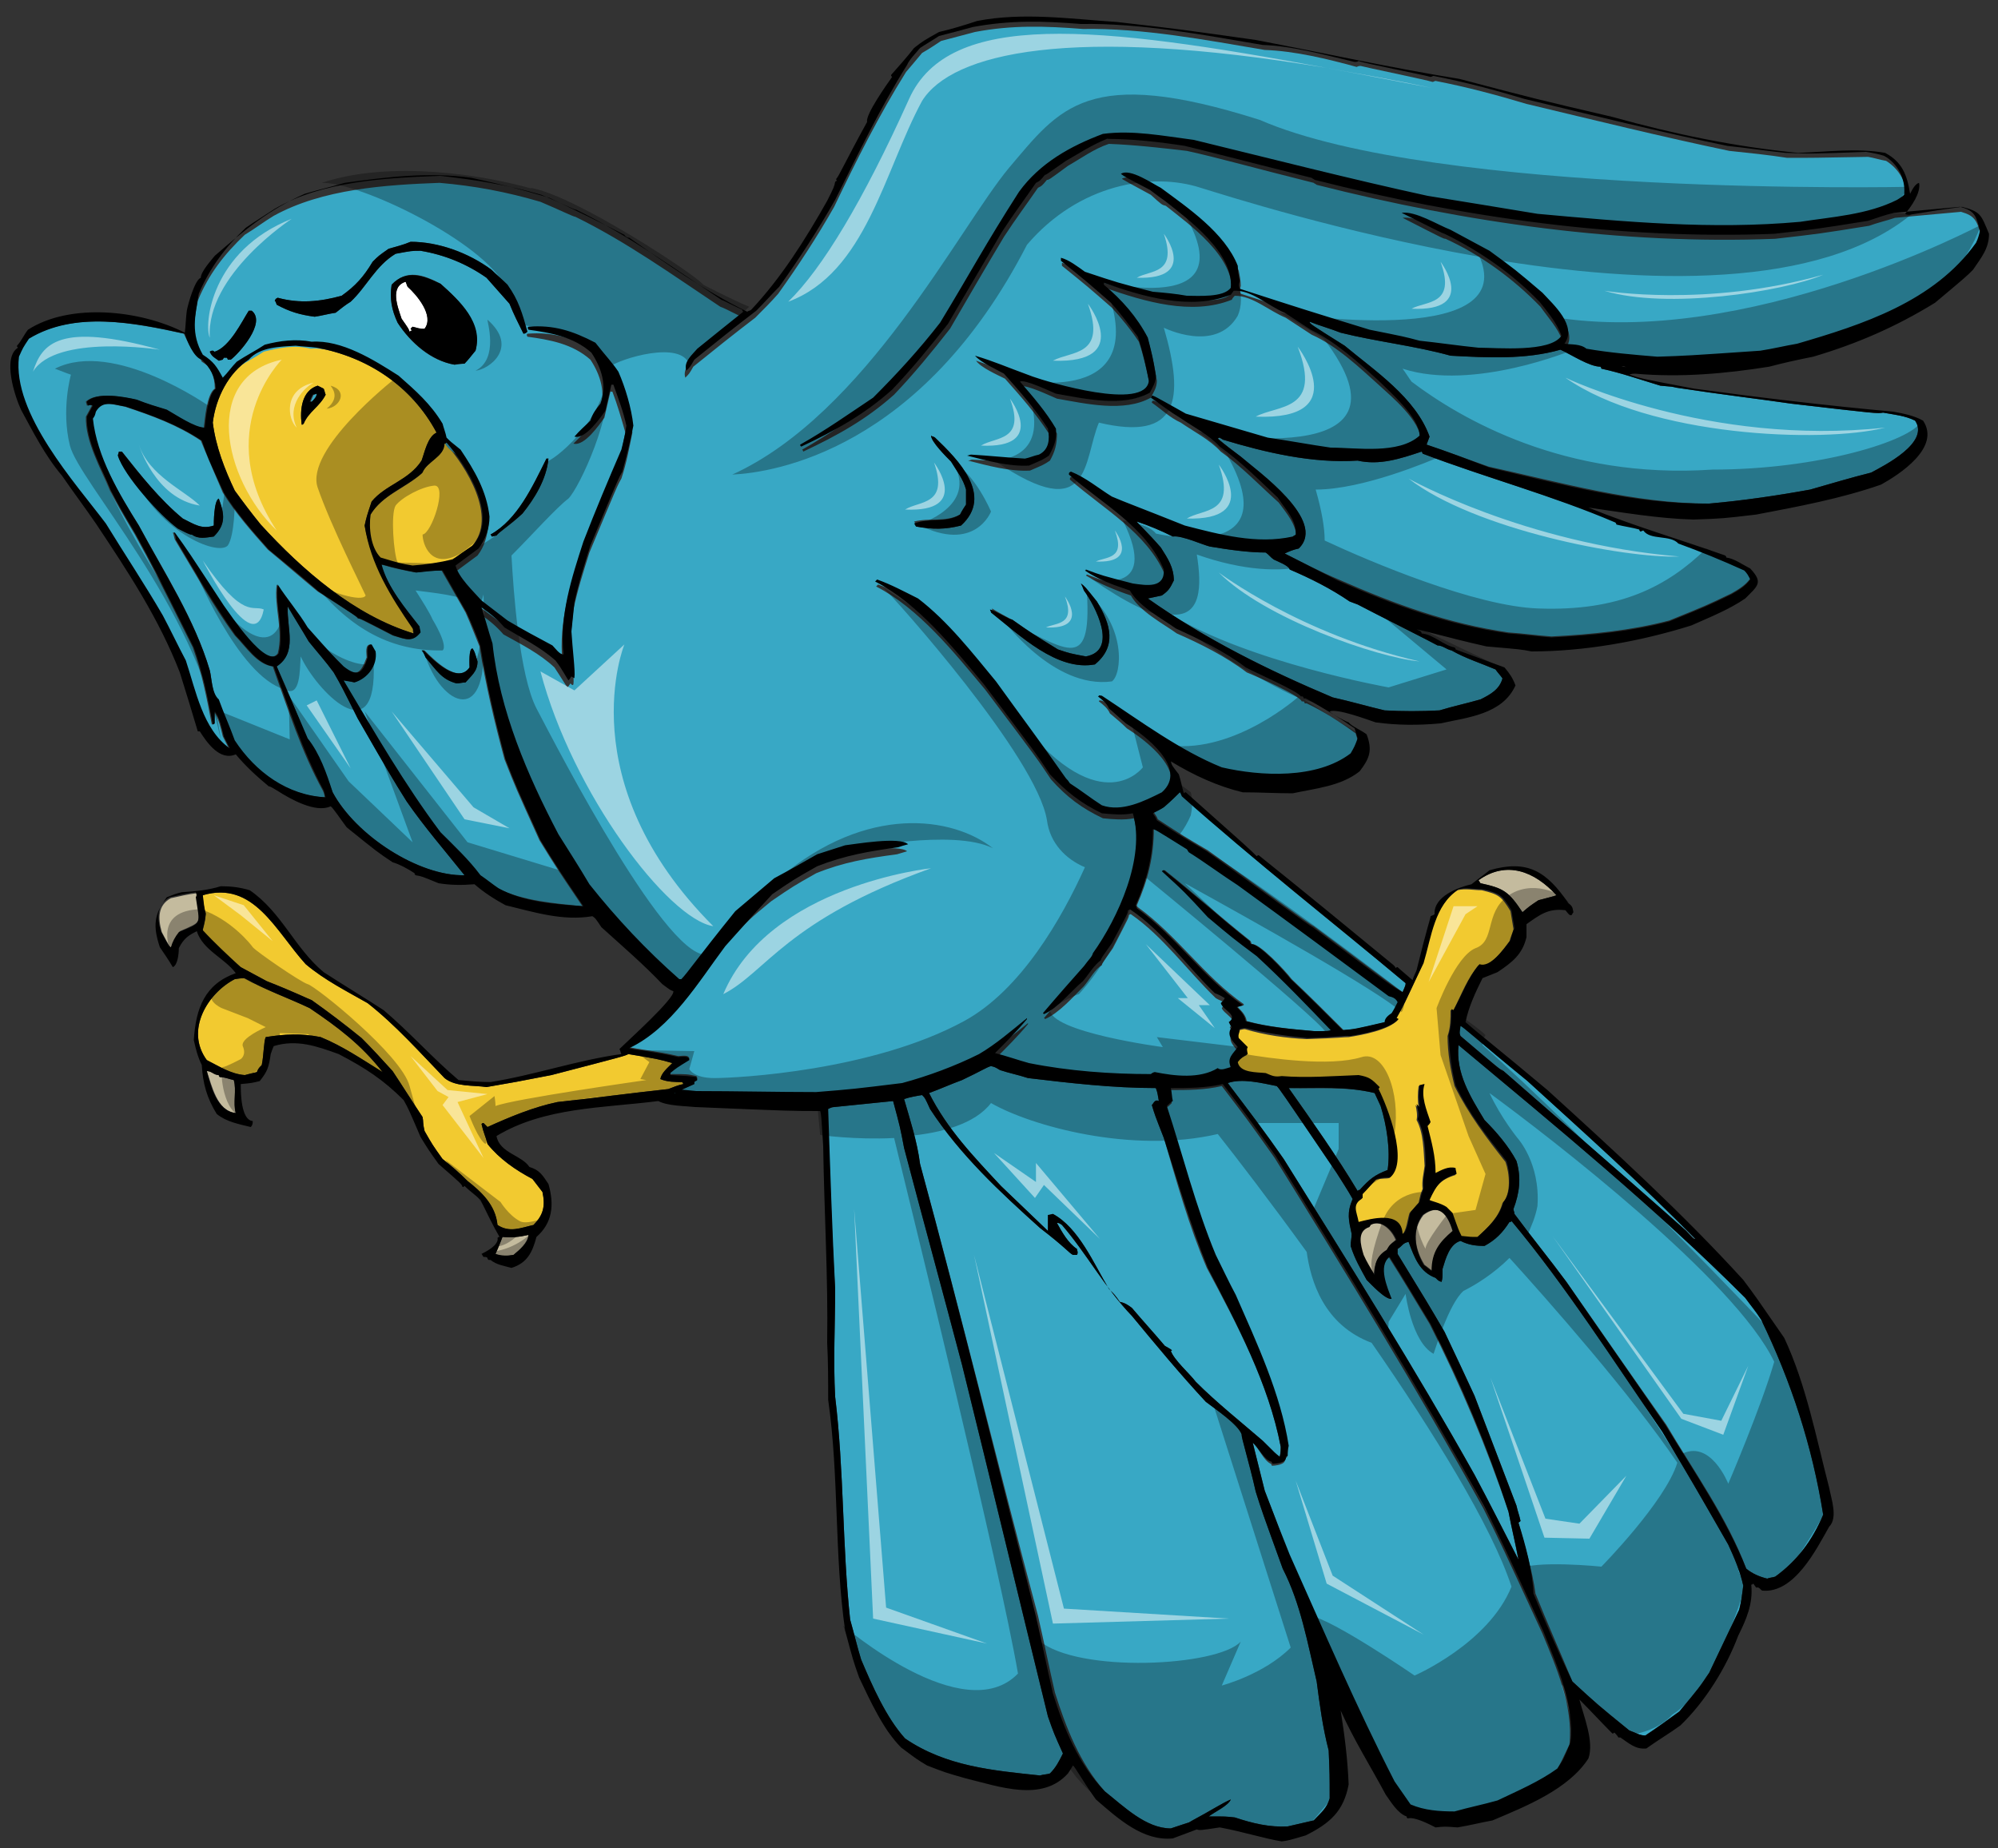 <?xml version="1.0" encoding="utf-8"?>
<!-- Generator: Adobe Illustrator 17.0.0, SVG Export Plug-In . SVG Version: 6.00 Build 0)  -->
<!DOCTYPE svg PUBLIC "-//W3C//DTD SVG 1.1//EN" "http://www.w3.org/Graphics/SVG/1.1/DTD/svg11.dtd">
<svg version="1.1" id="Layer_1" xmlns="http://www.w3.org/2000/svg" xmlns:xlink="http://www.w3.org/1999/xlink" x="0px" y="0px"
	 width="200px" height="185px" viewBox="0 0 200 185" enable-background="new 0 0 200 185" xml:space="preserve">
<rect x="0" y="0" width="200" height="185" fill="#333333" stroke="none"/>
<path id="color3" fill="#C4BB9E" d="M142.6,126.6c0.3,0.2,0.5,0.4,0.8,0.6c-0.1-1.9,0.8-2.9,2.1-4c-0.5-1.7-1.4-2.8-3-1.6
	C141.3,123.1,141.6,125,142.6,126.6z M137.5,127.6c-0.4-0.7-0.8-1.3-1.1-2c-0.3-1-0.7-2.4,0.6-2.8c0-0.1,0.1-0.1,0.1-0.2
	c1.1-0.6,2.2,0.5,2.6,1.5c-0.6,0.5-0.6,0.5-0.9,1.1C137.8,125.7,137.6,126.5,137.5,127.6z M148.2,88.4c-0.1-0.1-0.1-0.2-0.2-0.3
	c2.8-2,5.6-0.9,7.8,1.5c-0.2,0.1-0.7,0.2-1.8,0.5c-0.9,0.6-0.9,0.6-1.6,1.2C151,89.2,150.5,88.9,148.2,88.4z M50.3,123.8
	c-0.2,0.6-0.5,1.1-0.7,1.7c0.6,0.3,1.2,0.2,1.8,0.1c0.6-0.5,1.4-1.2,1.5-2C52,123.8,51.2,123.9,50.3,123.8z M22,107.8
	c0.5,0,0.9,0.2,1.4,0.3c0.3,1-0.1,2.3,0.2,3.3c-1.9-0.2-2.4-2.8-2.9-4.2c0.5,0,0.7,0.4,1.2,0.4C21.9,107.6,21.9,107.7,22,107.8z
	 M17.2,94.9c-0.2-0.1-0.2-0.1-1-1.6c-0.4-1.4-0.4-2.7,0.9-3.4c0.9-0.2,1.7-0.4,2.6-0.5c0.1,0.3,0.1,0.3,0,0.5
	c0.3,2.6,0.6,2.3-1.7,3.3C17.6,93.8,17.3,94.3,17.2,94.9z"/>
<path id="color2" fill="#F2CA30" d="M145.5,101.1c0.8-1.6,1.4-3.2,2.5-4.5c1.1,0.4,2.5-1.6,3.1-2.4c0.1-0.4,0.3-0.8,0.4-1.2
	c-0.1-0.6-0.2-1.2-0.3-1.8c-0.9-1.5-1.2-1.7-2.9-2.1c-0.8,0-1.6-0.2-2.4,0c-2.4,1.6-2.7,4.7-3.5,7.4c-1.9,4.2-1.9,4.2-2.7,5.5
	c0.1,0,0.1,0.1,0.2,0.1c-0.9,1-3.6,1.5-4.9,1.7c-0.5,0-1,0.1-4.2,0.2c-2.1-0.1-4.2-0.4-6.2-1c-0.2,0-0.4,0.1-0.6,0.1
	c0,0.4-0.2,0.5-0.1,0.9c0.3,0.3,0.6,0.6,0.9,0.9c0,0.2,0,0.2,0,0.7c-0.4,0.2-0.8,0.4-1,0.8c0.3,1.2,1.9,1,2.8,1.1
	c0.7,0.3,0.9,0.4,1.6,0.3c2.6,0.2,5.2,0,7.7-0.1c1.1,0.2,1.4,0.4,2.1,1.2c0,0-0.1,0.1-0.1,0.2c0.9,1.8,3,7.1,1.2,8.8
	c-0.3,0.1-0.8,0-1.4,0.2c-0.5,0.5-0.9,1-1.4,1.5c0,0.1,0,0.2,0,0.4c-1.2,0.7-0.6,1.2-0.4,2.4c1.3-0.4,4.3-1.2,4.4,1.2
	c0.5-0.3,0.6-1.7,0.8-2.2c0.3-0.3,0.6-0.7,0.9-1c0.2-0.9,0.2-0.9,0.4-1.4c-0.1-0.8,0.1-1.5,0.2-2.3c-0.1-1.5-0.1-3.3-0.8-4.6
	c0.1-0.5,0-1-0.1-1.5c0.1,0.1,0.2,0.2,0.3,0.3c-0.1-0.8-0.1-1.4,0-2.2c0.2-0.1,0.4-0.1,0.5-0.1c-0.4,1.2,0.2,2.6,0.6,3.8
	c-0.1,0.1-0.2,0.2-0.3,0.4c0.4,1.6,0.9,3,0.8,4.7c0.6-0.3,1.3-0.7,2-0.5c0.1,0.2,0.1,0.4,0.1,0.6c-1.6,0.5-2,1.1-2.7,2.6
	c0.1,0.1,1.1,0.4,1.7,0.7c0.2,0.2,0.4,0.4,0.6,0.6c0.6,1.7,0.6,1.7,0.9,2.3c0.8,0.2,0.8,0.2,1.6,0.1c1.1-1,2.2-2,2.6-3.5
	c0.9-0.9,0.7-3,0.3-4.1c-1.9-2.4-3.7-4.8-5.1-7.6c-0.4-1.6-0.7-3.3-0.7-5c0.3-0.9,0.3-1.7,0.3-2.6
	C145.4,101.1,145.4,101.1,145.5,101.1z M20.3,89.6c5.1-1.5,7.3,3.6,10.3,6.9c1.9,1.6,4.1,2.7,6.2,3.9c2.8,2.2,5.2,4.9,7.7,7.5
	c1.1,0.9,2.9,0.7,4.2,0.9c2.9-0.5,2.9-0.5,6.5-1.2c7.3-1.9,7.3-1.9,7.7-2.1c3,0.5,3,0.5,4.4,0.9c-0.5,0.5-1.1,1-1.2,1.6
	c0.7,0.3,1.5,0.3,2.2,0.3c0,0.1,0.1,0.1,0.1,0.2c-0.5,0.1-1,0.3-1.5,0.5c-3.7,0.4-7.4,0.9-11.1,1.3c-2.4,0.5-4.8,1.5-7,2.5
	c-0.1-0.1-0.3-0.3-0.4-0.4c-0.1,0-0.1,0-0.2,0.1c0.2,0.9,0.4,1.2,0.6,2c1.2,1.5,2.8,2.6,4.5,3.5c0.3,0.4,0.7,0.9,1,1.3
	c0.3,1.4,0.1,2.3-0.9,3.3c-1.3,0.3-2.4,0.8-3.6,0c-0.2-2-1.6-3.3-3-4.4c-0.8-0.8-1.6-1.5-2.5-2.2c-1-1.4-1-1.4-1.8-2.8
	c-0.2-0.9-0.1-0.9-0.2-1.4c-1-1.5-2-3.1-3-4.6c-1-1.1-2-2.2-3.1-3.3c-1.6-1.3-3.3-2.6-5-3.8c-0.3-0.1-1.7-0.8-4.5-1.9
	c-0.9-0.5-1.7-0.9-2.6-1.4c-1.4-1.1-2.6-2.2-3.8-3.6c0-0.3,0.2-0.6,0.3-1.7C20.4,90.8,20.3,90.2,20.3,89.6z M31,100.9
	c2.8,1.9,5.1,3.6,7.3,6.4c-2.1-1.3-4-2.6-6.2-3.5c-2-0.4-3.6-0.3-5.5,0c-0.2,0.4-0.2,1.9-0.4,2.8c-0.3,0.3-0.3,0.3-0.5,0.7
	c-0.4,0.1-0.8,0.2-1.2,0.3c-1.4-0.1-2.6-0.9-3.8-1.5c-2.2-3,0.1-6.7,2.8-8.1c0.3,0,0.6-0.1,0.9-0.1C26.6,99.1,28.9,99.9,31,100.9z
	 M41.4,63.4c-5.9-1.8-11.1-6.3-15.3-10.9c-0.9-1.1-1.8-2.3-2.6-3.4c-1-2.1-1.9-4.4-2.2-6.8c0.3-2.5,1.6-5,3.6-6.3
	c1.1-1.3,3.2-1.3,4.7-1.4c0.7,0.1,1.4,0.1,2.1,0.2c5,0.9,9.5,3.8,12,8.5c-0.9,0.4-1.2,2-1.5,2.8c-1.3,2-3.6,2.4-5,4.1
	c-0.5,1.5-0.5,1.5-0.7,2.4c0.7,3.9,2.7,7.1,4.9,10.3C41.3,63,41.3,63.2,41.4,63.4z M32.6,39.5c-0.1-0.2-0.1-0.4-0.2-0.6
	c-0.2-0.1-0.4-0.2-0.6-0.3c-1.6,0.5-1.8,2.4-1.6,3.9c0.1,0,0.1,0,0.2-0.1C30.9,41.2,32,40.7,32.6,39.5z M42.2,47.4
	c-1.7,1.5-4,2.2-5.2,4.2c-0.2,1.4,0.1,3.3,1,4.3c2.1,0.6,2.1,0.6,3.2,0.8c1.4-0.1,2.6-0.3,4-0.6c0.7-0.5,1.3-0.9,2-1.4
	c2.7-2.9-0.6-8.1-2.6-10.3c-0.1,0-0.1,0-0.2,0.1C44.5,45.7,42.7,46.2,42.2,47.4z"/>
<path id="color1" fill="#38A8C5" d="M169.7,124c-5.4-5.5-11.2-10.7-16.9-15.9c-4.9-4-6.5-5.5-6.7-5.5c-0.1,0.7-0.1,0.7,0,1
	c4,3.4,4,3.4,4.3,3.5c5.6,4.9,11,9.6,18.3,16C169.6,124,169.6,124,169.7,124z M137.6,109.4c0.2,0.4,0.4,0.9,0.6,1.3
	c0.6,1.9,1,4.4,0.7,6.4c-1.3,0.5-1.8,0.9-2.8,2c-0.1,0-0.1,0-0.2,0.1c-2.1-3.5-4.5-6.9-6.9-10.3C131.9,109,134.8,108.7,137.6,109.4z
	 M131.5,92.7c-0.3-0.1-5.3-3.8-10.6-7.6c-2.4-1.4-2.4-1.4-5-3.1c-0.1-0.3-0.3-0.5-0.4-0.7c0.4-0.2,0.8-0.4,1.1-0.6
	c0.7-0.6,1.4-1.3,1.6-1.5c0.1,0.1,0.1,0.2,0.2,0.4c7.1,6.6,14.9,12.6,22.3,18.8c0,0.2,0,0.2-0.3,0.9
	C139.4,98.6,139.4,98.6,131.5,92.7z M125.4,144.4c0.4,1.6,0.8,3.2,1.2,4.8c1.5,3.9,1.5,3.9,2.4,6.6c3.4,7.6,6.7,15.3,10.5,22.7
	c0.8,1.3,0.8,1.3,1.6,2.3c1.4,0.7,2.9,0.7,4.4,0.7c1.5-0.4,2.9-0.8,4.3-1.1c2.1-0.9,4.1-1.8,6-3.2c0.5-0.9,0.5-0.9,1.3-2.6
	c0.4-3.8-1.3-7.7-2.7-11.1c-4.2-9.1-4.2-9.1-5.9-12.5c-6.6-11.9-13.7-23.5-20.9-35.1c-2.7-3.8-2.7-3.8-5.3-7.2
	c-1.7,0.4-3.4,0.4-5.2,0.4c0.1,0.4,0.1,0.8,0.2,1.3c-0.2,0.2-0.4,0.4-0.6,0.5c1.6,5,2.9,10.1,4.9,14.9c0.7,1.3,1.3,2.6,2,4
	c2.2,4.8,4.5,9.9,5.3,15.1c0,0.3,0,0.6-0.1,1c-0.1,0-0.1,0-0.2,0.1c0.2,0.6-1,0.7-1.3,0.7c0-0.1,0-0.1-0.1-0.2
	C126.5,146.2,126,144.9,125.4,144.4z M152,152.4c0.1-0.1,0.2-0.1,0.2-0.2c-0.1-0.5-0.3-1-0.4-1.5c-1.4-3.7-2.8-7.3-4.2-11
	c-1.3-2.8-1.3-2.8-3-6.4c-1.7-2.9-1.7-2.9-4.7-7.8c0-0.1,0-0.3,0-0.5c0.5-0.3,0.5-0.6,1.1-0.7c0.6,1.6,1.1,3,2.7,3.6
	c0.3,0.3,0.3,0.3,0.6,0.4c0.1-0.4,0.1-0.4,0.1-1.3c0.3-1,0.7-2.5,1.8-2.8c0.8,0.4,1.5,0.5,2.4,0.5c1.1-0.6,1.8-1.3,2.5-2.4
	c0.1,0,0.2,0,0.2-0.1c5.5,6.6,10.2,14,15.1,21.1c3.1,5.2,3.1,5.2,6.6,11.3c0.6,1.3,1.2,2.7,1.5,4.1c-0.1,0.8-0.2,1.6-0.4,2.4
	c-1,2.1-2,4.2-3,6.3c-1,1.5-1,1.5-3,3.9c-1.1,0.8-2.2,1.6-3.4,2.4c-0.6,0-1-0.3-1.6-0.5c-3.2-2.6-3.2-2.6-5.7-4.9
	c-1.2-2.9-2.5-5.8-3.7-8.8C153.4,157.2,152.6,154.6,152,152.4z M92.1,116.5c-0.3-2.3-1-4.4-1.6-6.5c0.6-0.2,1.2-0.3,1.8-0.4
	c0.3,0.3,0.3,0.3,0.8,1.4c3,4.6,7,8.3,11,11.9c2.6,2,2.9,2.5,3.3,2.7c0.1,0,0.3,0,0.4,0c0.1-0.2,0.1-0.2,0-0.6
	c-0.9-0.6-1.5-1.7-2-2.6c0.2,0,0.2,0,0.5,0.2c2.5,2.9,4.3,6.3,7,9.1c2.4,2.9,4.8,5.8,7.4,8.6c0.9,0.7,3.3,2.3,3.6,3.3
	c-0.1,0.1,0.7,2.6,1.4,5.7c0.6,1.9,0.6,1.9,2.7,7.7c1.8,3.5,2.5,7.5,3.4,11.3c0.3,2.3,0.6,4.6,1.2,6.9c0.1,2.4,0.1,2.4,0.1,4.8
	c-0.3,1-0.9,1.4-1.6,2.2c-0.9,0.2-1.7,0.4-2.6,0.6c-1.8,0.1-3.5-0.3-5.3-0.9c-0.9-0.1-0.9-0.1-2.6-0.1c0.5-0.4,2-1.1,2.2-1.7
	c-1.1,0.5-1.6,0.9-4.2,2.3c-0.6,0.2-1.2,0.4-1.8,0.6c-2.5,0-4.7-2.2-6.6-3.7c-2.5-2.8-3.9-6.4-5-9.9c-0.6-2.6-1.1-5.1-1.7-7.7
	C99.9,146.7,96.2,131.5,92.1,116.5z M156.8,128.3c-1.7-2.3-3.5-4.5-5.2-6.8c0-0.2-0.1-0.3-0.1-0.5c0.6-1.6,0.8-3.1,0.3-4.8
	c-0.8-1.5-2-2.9-3.2-4.1c-1.4-2.3-2.9-4.7-2.6-7.5c9.7,8.1,19.7,16.3,28.7,25.3c0.5,0.7,1.1,1.4,1.6,2.2c3,6.2,5.1,12.6,6.2,19.5
	c-1.1,2.6-2.6,4.6-4.8,6.2c-0.3,0.1-0.6,0.1-0.8,0.2c-0.8-0.2-1.5-0.5-2.1-1c-1.9-5.1-5.3-9.8-8-14.4
	C163.4,137.8,160.1,133,156.8,128.3z M83.5,110.8c2-0.2,3.9-0.4,5.9-0.6c0.7,2.6,0.7,2.6,1.1,4.7c1.9,7.2,3.9,14.5,5.8,21.7
	c2.9,11.7,5.7,23.4,8.6,35.2c0.6,1.7,0.6,1.7,1.5,3.7c-0.4,0.8-0.7,1.4-1.3,2c-0.3,0.1-0.7,0.1-1,0.2c-4.7-0.5-9.4-0.9-13.5-3.7
	c-1.9-2.1-3.3-5.3-4.4-7.9c-0.4-1.3-0.7-2.6-1.1-4c-0.8-7.4-0.6-14.9-1.5-22.3c-0.2-3.6,0-7.2,0-10.8c-0.4-6-0.5-12.1-0.8-18.2
	C83.1,110.9,83.3,110.8,83.5,110.8z M151,151.3c0.3,1.6,0.7,3.2,1,4.8c-1.5-2.9-2.9-5.7-4.4-8.5c-6-10.7-12.6-21.2-19.1-31.6
	c-1.8-2.6-3.7-5.1-5.6-7.6c1.4-0.5,3.4,0,4.9,0.3c0.3,0.3,0.3,0.3,6,8.7c0.5,0.8,1.1,1.7,1.6,2.6c-0.6,1.4-0.4,2.1-0.1,3.5
	c0,0.4-0.1,0.8-0.1,1.2c0.4,1.3,1,2.3,1.6,3.4c0.5,0.5,1.9,2,2.5,1.9c-0.5-1-1.5-3.3-0.3-4.2c1.4,2.2,2.7,4.4,4.1,6.7
	C146.2,138.6,148.8,144.8,151,151.3z M128.2,144.8c0,0.3,0,0.6-0.1,1c-0.4-0.3-0.4-0.3-1.7-1.6c-2.2-1.9-4.6-3.8-6.7-5.9
	c-0.6-0.8-2.2-2.2-2.5-3.1c0.1,0,0.1,0,0.1,0c0-0.1,0-0.1-0.7-0.5c-1.1-1.3-2.2-2.5-3.3-3.8c-0.4-0.3-0.7-0.5-1.2-0.6
	c-0.5-0.7-0.5-0.7-1.1-1.3c-1.5-2.5-3-6.1-5.6-7.5c-0.1,0-0.3,0.1-0.5,0.1c0,0.5,0,1.1,0,1.6c-2.4-2.3-2.4-2.3-4.7-4.5
	c-2.7-2.9-5.4-5.7-7.2-9.3c1.1-0.4,2.2-0.9,3.3-1.3c1.9-0.9,2.5-1.3,2.9-1.4c0.4,0.1,0.4,0.1,0.9,0.4c0.9,0.3,1.9,0.5,2.8,0.8
	c4.2,0.5,8.5,1,12.8,1c0.2,0.5,0.2,0.8,0.3,1.3c-0.4-0.2-0.5,0.2-0.7,0.4c0.3,1,0.3,1,1.2,3.3c1.3,4.4,2.5,8.8,4.3,13
	C123.8,132.5,127,138.5,128.2,144.8z M69.5,108.5c-0.7,0.3-1.3,0.6-2,0.9c0,0,0,0.1,0,0.1c0.3-0.1,0.3-0.1,2.3,0.2c4,0,8,0.1,12,0.1
	c3.7-0.3,3.7-0.3,8.6-0.9c2.7-0.6,5.3-1.6,7.7-2.9c1.7-1.1,3.3-2.4,4.8-3.6c0,0,0,0.1,0,0.1c-1,1.2-2.1,2.3-3.2,3.4
	c1.1,0.3,2.2,0.7,3.4,1c4,0.8,8.2,1.1,12.2,1.1c0.2-0.1,0.3-0.1,0.4-0.2c2.1,0.3,4.5,0.7,6.3-0.4c0.3,0.3,1,0,1.3-0.1
	c-0.4-0.9,0.2-1.3,0.7-2c-0.5-0.6-1.2-1.2-0.6-2c-0.1-0.1-0.1-0.1-0.3-0.5c1-0.7-0.6-1.3-0.8-1.9c0.1-0.2,0.3-0.3,0.4-0.5
	c-0.3-0.2-0.7-0.3-1-0.5c-2.8-2.7-5.3-6.2-8.5-8.4c-0.1,0-0.1,0-0.2,0.1c0,0.2,0,0.2-1.6,3.3c-0.9,1.3-1.1,1.5-1.1,1.7
	c-0.7,0.4-1.2,1.4-1.8,2.1c-1.1,1.1-2.5,2.7-3.9,3.3c0-0.1-0.1-0.1-0.1-0.1c0.7-0.8,0.9-1.1,4.1-4.7c0.4-0.7,0.8-1,0.9-1.3
	c2.5-3.5,5.3-9.5,4-14c-1,0.2-2.1,0.1-3.1,0c-2.1-1-3.6-2.1-5.2-3.9c-1.4-2.1-1.4-2.1-6.6-9c-3.1-3.7-6.6-8.1-10.9-10.3
	c0.1-0.1,0.1-0.1,0.2-0.2c1.4,0.5,2.8,1.2,4.1,1.9c3,2.3,5.3,5.5,7.8,8.3c2.3,3.2,4.7,6.4,7,9.7c0.3,0.2,0.3,0.2,0.4,0.5
	c1.1,0.7,2.1,1.4,3.2,2.2c2,0.7,4.2-0.4,6-1.3c2.7-2.4-1.7-5.7-3.6-6.9c-0.5-0.5-1.1-1-1.7-1.5c-0.2-0.5-0.7-0.9-1.1-1.2
	c0-0.1,0.1-0.1,0.1-0.1c0.2,0,0.3,0.1,0.4,0.1c3.8,2.6,7.7,5.4,11.9,7.1c4,1,9.5,1.3,12.9-1.4c0.4-0.7,0.4-0.7,0.7-1.5
	c-0.1-0.3-0.2-0.7-0.3-1c-1.5-1.1-3.2-2.2-4.9-3c-0.1,0-0.2,0-0.2,0c0-0.1-0.1-0.2-0.1-0.2c-0.1,0-0.2,0-0.2,0
	c-0.2-0.6-4.5-2.5-5.5-2.9c-2.1-1.6-4.7-2.9-7-3.9c-1.4-1-3.7-2.2-4.6-3.8c-1.5-0.5-3.2-1.2-4.5-2c0,0,0.1-0.1,0.1-0.1
	c1.6,0.6,1.6,0.6,4.7,1.4c1.4,0.2,3.1,0.5,3.1-1.4c-1.8-4.2-6.2-6.6-9.5-9.5c0-0.2,0-0.2,0.2-0.3c1.5,0.7,2.7,1.7,4.1,2.5
	c1.4,0.6,2.8,1.1,7.3,2.9c3.5,0.9,7.2,1.9,10.8,1.1c0.1-0.1,0.2-0.2,0.3-0.2c0-1.5-1-2.6-1.8-3.7c-1.9-1.7-3.7-3.6-5.8-5.1
	c-1.1-1.2-2.7-2-4-2.9c-1.1-0.5-1.9-1.3-2.9-2c0-0.1,0-0.1,0.1-0.2c0.2,0,0.2,0,3.4,1.8c2.7,0.8,5.5,1.6,8.2,2.4
	c2.1,0.3,4.2,0.7,6.3,1c2.5,0,6.8,0.7,8.9-1.2c0.1-1.9-2.9-4.4-4.1-5.5c-2-1.8-4.3-4-6.8-5.1c-0.9-0.6-1.7-1.1-2.6-1.7
	c-1.7-0.7-3.3-2.2-5.1-2.2c-0.1,0.1-0.2,0.2-0.3,0.4c-4,1.6-8.7,0.2-12.7-1.2c0,0.1,0,0.1,0,0.2c1.8,1.4,3.2,3.2,4.4,5.3
	c0.5,2,0.5,2,0.8,3.8c0,0.7-0.3,1.1-0.6,1.7c-2.7,1.5-6.5,0.6-9.4,0.1c-0.5-0.2-3.2-1.5-3.6-1.2c1.3,1.4,2.6,2.9,3.6,4.7
	c0,1.1-0.2,1.8-0.7,2.7c-0.6,0.4-0.6,0.4-2,1c-2.1,0.1-4.2-0.5-6.2-1c0.2,0,0.3-0.1,0.4-0.1c1.8,0.1,3.6,0.2,5.4,0.4
	c0.5-0.1,0.9-0.3,1.4-0.4c1-0.6,1.1-1.5,0.9-2.6c-1.3-2-2.8-3.7-4.4-5.5c-0.8-0.4-2.4-1.1-2.9-1.8c2.1,0.7,2.8,1,5.8,2.1
	c1.5,0.5,11.4,3.4,11.6,0.4c-0.3-1.5-0.6-2.9-1.1-4.4c-0.8-1.2-1.7-2.3-2.7-3.4c-2.4-2.1-2.4-2.1-5-4.2c0-0.1,0-0.2,0-0.3
	c0.8,0.2,1.6,0.9,2.4,1.4c3.3,1.1,3.3,1.1,6.8,2c1.1,0.1,2.3,0.3,3.4,0.4c1.1-0.1,3.7,0.2,4.4-0.8c0.3-3.6-4.2-6.8-6.6-8.7
	c-0.4-0.1-0.4-0.1-1.5-1.1c-2.4-1.3-2.4-1.3-2.9-1.6c0.9-0.6,3.2,1,4,1.4c2.7,2,6.4,4.5,7.7,7.8c0.1,0.5,0.2,1,0.2,1.5
	c-0.1,0.5-0.1,0.5,0,0.8c6.5,2.1,6.5,2.1,13,4.1c3.6,0.7,3.6,0.7,5,1.1c2,0.2,4,0.4,5.9,0.7c1.8,0,7.1,0.5,8.3-1.2
	c-0.4-1.2-1.5-2.4-2.2-3.4c-2.7-2.8-6-5.2-9.5-6.8c-0.2,0-0.2,0-4.3-2.1c1.4-0.2,3.7,1.2,4.9,1.7c1.3,0.7,2.6,1.4,3.9,2.1
	c2.6,1.9,2.6,1.9,5.3,4.2c1.2,1.3,3.5,3.4,2.2,5.1c0.7,0,1.6-0.1,2.2,0.5c2.4,0.3,4.7,0.6,7.1,0.8c3-0.1,3-0.1,10.3-0.6
	c1.2-0.2,2.4-0.5,3.7-0.7c6.6-1.9,13.7-4.2,17.9-10.1c0.1-0.4,0.2-0.8,0.4-1.2c-0.4-1.5-0.6-2-2-2.4c-2.2,0.2-4.4,0.4-6.6,0.6
	c-0.9,0.3-1.8,0.5-2.6,0.8c-5,0.8-5,0.8-9.4,1.3c-15.4,0.6-30.9-1.6-45.9-5.4c-0.1-0.1-0.2-0.1-0.3-0.2c-6.4-1.6-9.5-2.5-12.7-3.2
	c-2.6-0.3-5.2-0.6-7.8-0.7c-1.5,0.5-2.7,1.4-4.1,2.2c-1.9,1.4-1.9,1.4-2.1,1.4c-0.5,0.6-0.5,0.6-0.9,0.8c-1.1,1.6-2.3,3.2-3.4,4.9
	c-1.8,3-3.6,6.1-5.4,9.2c-1.8,2.3-3.6,4.5-5.6,6.6c-2.8,2.5-5.7,4.1-9.1,5.7c0-0.1-0.1-0.2-0.1-0.2c2.5-1.4,4.9-3.1,7.3-4.7
	c2.4-2.3,4.6-4.8,6.7-7.5c3.1-5.1,4.6-7.7,7.9-13.1c2.1-2.9,5.2-4.6,8.4-5.8c3-0.4,6.1,0.2,9.1,0.6c7.8,1.9,15.6,3.9,23.4,5.6
	c3.7,0.6,7.3,1.2,11,1.8c8.8,0.8,17.5,1.6,26.3,0.8c3.2-0.5,6.7-0.7,9.7-2.2c0.2-0.2,0.4-0.3,0.7-0.5c0.2-1.6-0.7-3.1-2-3.9
	c-0.6-0.1-1.2-0.3-1.8-0.4c-5.5,0.1-5.5,0.1-8.1,0.1c-1.9-0.3-3.9-0.5-5.8-0.7c-6.7-1.4-13.6-3.1-20.3-4.7c-3-0.9-6-1.7-9.1-2.3
	c-0.1,0-0.2,0.1-0.3,0.1c-0.6-0.2-6.9-1.5-7.2-1.6c-0.1,0-0.2,0-0.4,0.1c-2.9-0.8-6.2-1.6-9.2-1.7c-5.9-1-12.2-2.2-18.2-2.1
	c-3.8-0.3-7.1-0.4-10.8,0.3c-1.1,0.3-2.3,0.6-3.4,0.9c-0.6,0.4-1.2,0.8-1.9,1.2c-0.5,0.6-1,1.2-1.6,1.9c-2.7,4.3-5,8.9-7.2,13.5
	c-1.7,3-3.6,5.9-5.6,8.7c-0.7,0.8-1.5,1.6-2.3,2.4c-2.1,1.6-4.1,3.2-6.2,4.9c-0.4,0.7-0.4,0.7-0.8,1.1c-0.3-0.9,0.6-1.6,1.1-2.2
	c1.5-1.2,3-2.5,4.6-3.7c0-0.1,0-0.1-0.1-0.2c-1.4-0.7-1.8-0.9-2.1-1c-4.8-3.2-9.4-6.5-14.5-9c-0.2,0-1.6-0.7-3.5-1.5
	c-3.4-1-6.6-1.6-10.1-1.9c-5.4,0.2-11.7,0.6-16.6,3.3c-1,0.6-1.9,1.3-2.9,1.9c-2,1.9-3.6,3.9-4.7,6.6c-0.4,2.2-0.8,3.9,0.4,6.1
	c1.1,0.7,1.4,1.2,2,2.3c0.5-0.6,1-1.1,1.4-1.6c0.9-0.6,1.9-1.1,2.8-1.7c1.6-0.4,3.1-0.7,4.7-0.3c3-0.2,6.3,1.8,8.7,3.4
	c1.8,1.5,3.3,2.8,4.4,4.8c0.1,0.5,0.3,0.9,0.4,1.4c0.4,0.5,0.4,0.5,1.4,1.2c1.4,2.1,2.6,4.1,2.9,6.7c-0.1,1.2-0.4,2.3-1.1,3.2
	c-0.8,0.6-1.5,1.1-2.3,1.7c0.3,1.1,1.8,2.5,2.6,3.5c0.9,0.7,1.8,1.3,2.6,2c1.5,0.8,3,1.6,4.5,2.5c0.2,0.3,0.7,0.8,1.1,0.9
	c-0.4-4,0.8-7.6,2-11.3c1.3-3.1,2.6-6.1,3.8-9.2c0.2-0.8,0.3-1.6,0.5-2.4c-0.4-1.4-0.8-2.8-1.3-4.1c-0.1,0-0.1,0-0.2,0
	c-0.2,0.9-0.4,1.7-0.6,2.6c-0.5,0.7-2,2.9-3.1,2.6c0.5-0.5,1.1-1.1,1.6-1.6c0.2-0.6,0.6-1.1,1-1.7c0.7-1.7,0.1-3.6-0.9-5.1
	c-1.8-1.6-4.1-2-6.3-2.3c-0.1-0.2-0.1-0.2,0-0.3c2.5-0.2,4.5,0.4,6.7,1.6c1,1.4,1.6,2.1,2.3,2.9c0.8,1.6,1.4,3.6,1.5,5.4
	c-0.3,1.5-0.6,3.1-1.1,4.6c-0.4,0.7-0.4,0.7-3.2,7.4c-0.6,1.9-1.2,3.8-1.6,5.7c-0.1,1-0.2,1.9-0.3,2.9c0.1,1.7,0.4,4,0.3,4.6
	c-0.1,0.1-0.1,0.1-0.3-0.1c-0.2,0.3-0.2,0.3-0.3,0.4c-0.1-0.1-0.7-1.1-1.3-2c-1.5-1.4-3.3-2.3-5.1-3.3c-0.7-0.8-1.4-1.4-2.3-2
	c0.4,1.2,0.8,2.4,1.1,3.6c0.7,6.7,3.5,13.2,6.6,19.1c1,1.6,2.1,3.3,3.1,5c2.7,3.5,5.7,6.6,9,9.5c0.1,0,0.2,0,0.2,0
	c0.6-0.6,1.6-2.2,5.4-6.8c1.3-1.1,2.6-2.2,3.9-3.3c1.4-0.8,2.8-1.6,4.3-2.4c1-0.3,1.9-0.6,2.8-0.9c0.9-0.1,5.5-0.8,6.3-0.1
	c-0.3,0.1-0.7,0.2-1,0.3c-3,0.4-5.4,0.8-8.1,1.9c-2.3,1.3-2.3,1.3-4.5,2.8C75,92,75,92,72.6,94.6c-2.7,3.7-5.4,8.2-9.6,10.2
	c0.7,0.2,2.8,0.4,4.9,0.9c0.3,0,1.1-0.2,1.1,0.3c-1.4,0.8-1.4,0.8-1.9,1.3c0,0.1,0,0.1,0,0.2c1.7,0,1.7,0,2.6,0.2
	c0.1,0.1,0.1,0.2,0.1,0.3c-0.1,0.1-0.2,0.1-0.3,0.2C69.5,108.3,69.5,108.4,69.5,108.5z M23.1,36c-0.1,0-0.2,0-0.3,0
	c0-0.1-0.1-0.2-0.1-0.2c-0.1,0-0.2,0-0.3,0c0,0.1-0.1,0.1-0.1,0.2c-0.1,0-0.3,0.1-0.4,0.1c-0.4-0.3-0.7-0.4-0.9-0.9
	c0.1-0.1,0.2-0.1,0.3-0.1c0.1,0,0.1,0.1,0.2,0.1c1.5-0.5,2.7-3,3.4-4.1c0.1,0,0.2,0,0.3,0C26.7,32.3,23.9,35.4,23.1,36z M54.7,45.9
	c0.1,0,0.1,0,0.2,0c-0.2,2.1-1.4,4-2.6,5.5c-1.3,1.2-2.4,1.9-2.6,2.2c-0.1,0-0.3,0.1-0.5,0.1c0-0.1,0-0.1-0.1-0.2
	C51.8,52,53.3,48.7,54.7,45.9z M39.2,28.5c1.5-1.6,3.2-1,4.9-0.1c1.9,1.7,4.2,3.9,3.5,6.7c-0.4,0.4-0.7,0.8-1.1,1.3
	c-0.3,0-0.7,0.1-1,0.1c-2.4-0.4-4.4-2.2-5.7-4.2C39.2,31,39,30,39.2,28.5z M52.6,33.3c-0.1,0-0.1,0-0.2,0.1c-0.5-1-1-2-1.4-3
	c-0.8-0.9-1.5-1.7-2.3-2.6c-2-1.4-4.2-2.3-6.6-2.7c-0.9,0-0.9,0-2.5,0.3c-2,1.2-2.9,3.3-4.5,4.8c-0.5,0.3-1,0.7-1.5,1.1
	c-0.7,0.1-1.4,0.3-2.1,0.4c-1.5-0.2-2.5-0.5-3.8-1.2c-0.1-0.3-0.1-0.3-0.2-0.4c0.1-0.2,0.1-0.2,0.3-0.3c2.2,0.6,4.2,0.4,6.4-0.2
	c1.4-1,2.2-1.9,3.1-3.4c0.6-0.6,0.6-0.6,1.6-1.3c0.7-0.2,1.5-0.4,2.2-0.7c2.8,0,5.8,1.1,8.1,2.8c0.5,0.5,1.1,1,1.6,1.5
	C51.7,30.1,52.2,31.5,52.6,33.3z M99.3,60.9c0.3,0.2,1.9,1.1,2,1.1c2,1.4,2,1.4,4.6,3c1.2,0.4,1.2,0.4,2.8,0.7
	c3.3-0.6,0.9-5.1-0.2-6.6c-0.1-0.3-0.2-0.5-0.3-0.7c0.4,0.3,0.4,0.3,1.6,1.8c1.4,2.3,2,4.5-0.2,6.3c-3.8,0.7-7.5-2.9-10.4-5.2
	C99.4,61.1,99.3,61,99.3,60.9z M91.5,52.2c1.5-0.4,3.1,0.1,4.6-0.7c0.2-0.4,0.4-0.7,0.6-1c0-0.5,0-1,0-1.5c-0.3-1.1-0.9-1.8-1.5-2.8
	c-0.5-0.5-2-2-2-2.6c0.1,0.1,0.3,0.1,0.4,0.2c2.3,2.2,5.9,5.8,2.6,8.8c-1.6,0.4-2.8,0.4-4.5,0.1C91.6,52.4,91.6,52.3,91.5,52.2z
	 M113.8,90.6c1.1-2.5,1.7-4.9,1.7-7.6c0.2,0,0.2,0,3.4,2c0.1,0.1,0.1,0.2,0.2,0.3c1.6,1,3.2,2.2,4.9,3.3c5.1,3.7,10.1,7.4,15.1,11.1
	c0.4,0.1,0.7,0.2,0.9,0.6c-0.2,0.4-0.4,0.8-0.6,1.1c-0.3,0.2-0.7,0.5-0.7,0.9c-3,0.7-3,0.7-4.2,0.8c-1.7-1.7-3.4-3.4-5.2-5.1
	c-0.6-0.8-3.3-3.7-4-3.5c0-0.1-0.1-0.2-0.1-0.3c-2.9-2.3-5.7-4.8-8.6-7.1c-0.1,0-0.1,0-0.2,0.1c2.3,2.1,2.3,2.1,4.6,4.6
	c2.5,2.1,2.5,2.1,4.9,3.9c2.6,2.4,5,4.9,7.4,7.4c-0.2,0.1-0.2,0.1-1.7,0.1c-2.3-0.2-4.6-0.4-6.8-1c-0.1-0.6-0.5-1-0.9-1.4
	c0.2-0.1,0.4-0.1,0.6-0.2c0-0.1,0-0.1,0-0.1c-3.9-2.7-6.7-6.9-10.6-9.7C113.9,90.8,113.8,90.7,113.8,90.6z M114.9,59.9
	c0.5-0.1,0.9-0.2,1.4-0.3c0.7-0.5,0.8-0.7,1.2-1.5c0-1.3-0.6-2.2-1.3-3.3c-1.3-1.5-2.4-2.5-2.4-2.6c1.2,0.4,2.4,0.9,3.6,1.5
	c1-0.1,2.9,0.8,3.7,1c1.8,0.3,3.8,0.6,5.6,0.6c0.3,0.2,0.5,0.5,0.8,0.7c0.4,0.2,1.5,0.6,1.6,1c2.1,0.9,4.1,1.9,6,3.2
	c0.3,0.1,0.5,0.2,0.8,0.3c1.9,1,7.3,3.7,8,4.1c0.5,0,0.9,0.4,1.4,0.5c1.4,0.8,3,1.3,4.4,1.9c0.2,0.3,0.5,0.6,0.7,0.9
	c-0.3,1.1-1.2,1.6-2.2,2.1c-1.4,0.4-2.8,0.7-4.1,1.1c-1.9,0.1-3.7,0.1-5.5,0c-1.7-0.4-3.4-0.9-5.2-1.3C127,67.1,120.7,64,114.9,59.9
	z M128.6,55.4c0.4-0.2,0.9-0.4,1.4-0.5c2.9-2.8-4.2-7.8-5.8-9.2c-0.8-0.6-1.6-1.2-2.3-1.8c0.1-0.1,0.2-0.1,0.2-0.1
	c0.1,0.1,0.2,0.1,0.3,0.2c4.3,1.3,9,2.4,13.5,2.1c2.2,0.5,4.3-0.2,6.4-0.9c0.1,0.1,0.1,0.2,0.1,0.2c6.3,2.4,13,4.2,19.3,6.8
	c0,0,0.1,0.1,0.1,0.2c0.8,0.2,1.6,0.3,2.3,0.5c0,0.1,0,0.1,0.1,0.2c0.1,0,0.2-0.1,0.3-0.1c0.7,1,2.7,0.4,3.5,1.3
	c2.2,0.8,4.4,1.7,6.6,2.7c0.3,0.3,0.4,0.5,0.6,0.9c-0.5,0.7-1.2,1.1-1.9,1.5c-2.5,1.2-2.5,1.2-6.2,2.7c-3.8,1-7.8,1.4-11.8,1.6
	c-1.4-0.1-2.8-0.3-4.3-0.4c-6.1-0.9-11.3-2.8-17-5.3C132.1,57.2,130.4,56.3,128.6,55.4z M13.9,52.6c2.5,4.6,5.6,9.4,7.1,14.5
	c0.2,0.8,0.2,2.3,0.8,2.9c0.6,1.4,1.1,2.7,1.6,4.1c2.1,3.2,5.3,5.5,9.1,5.7c0-0.2-0.1-0.5-0.2-0.7c-2.1-3.8-3.5-8.2-5-12.4
	c-1.6-0.2-2.7-2-3.8-3.1c-2.2-3-4-6.3-6-9.6c-0.1-0.3-0.1-0.5-0.2-0.7c0.1,0,0.1,0,0.1,0c1.3,1.8,1.3,1.8,4.9,7.3
	c0.6,0.8,4.3,6.5,5.5,4.8c0.6-2.3-0.4-4.7-0.1-6.9c0.9,1.4,2.1,2.9,3,4.3c2.4,2.8,2.4,2.8,3.6,3.9c1.4,1.1,1.8,0.7,2.4-0.9
	c0-0.4-0.2-1.3,0.4-1.3c0.2,0.2,0.3,0.5,0.4,0.7c0.2,1.5-0.8,2.7-2.1,3.1c-0.4-0.1-0.7-0.2-1.1-0.2c3.1,5.2,6.1,10.4,9.7,15.2
	c1.4,1.4,2.8,2.7,4,4.3c0.6,0.4,1.2,0.9,1.8,1.3c2.6,1.3,5.7,1.5,8.5,1.8c-2.7-4-2.7-4-4.3-6.6c-2.4-5.3-2.4-5.3-3.5-8.1
	c-1-3.7-1.9-7.5-2.5-11.3c-0.5-1.2-0.9-2.3-1.4-3.4c-0.8-1.4-1.6-2.8-2.4-4.2c-0.9,0-1.8,0.1-2.6,0.2c-2.7-0.5-2.9-0.7-3.5-0.8
	c0.7,2.2,2.4,4.4,3.8,6.2c0.1,0.2,0.1,0.4,0.1,0.6c-0.8,1-1.4,0.7-2.7,0.3c-3.3-1.7-3.3-1.7-3.5-1.7c-0.1-0.2-0.1-0.2-4-2.7
	c-1.7-1.4-3.3-2.8-5-4.2c-1.6-1.8-3.2-3.6-4.5-5.7c-1.5-3.5-1.5-3.5-2.2-5.2c-2.4-1.6-4.9-2.5-7.6-3.4c-1.2-0.2-2.3-0.7-3,0.5
	c-0.1,0.4-0.1,0.4-0.3,0.7C9.7,45.8,11.9,49.4,13.9,52.6z M42.3,65.1c0.1,0,0.1,0,0.2,0c1,1,3.4,3.4,4.5,1.7c0-0.3-0.1-1.9,0.3-1.9
	c0.2,0.3,0.2,0.3,0.5,1.3c0,1-0.6,1.4-1.2,2.1c-0.3,0-0.6,0.1-0.9,0.1c-1.5-0.4-2-1.3-3.1-2.6C42.5,65.5,42.4,65.3,42.3,65.1z
	 M11.8,45.6c0-0.1,0.1-0.3,0.1-0.4c0.1,0,0.2,0,0.3,0c1.9,2.4,3.8,4.8,6.1,6.7c1.2,0.6,1.9,1.1,3.1,0.7c0-0.2,0-2.5,0.5-2.7
	c0.6,1.6,0.7,2.6-0.5,3.8c-0.8,0.1-1.5,0.3-2.2-0.2c-0.1,0.1-1.2-0.5-1.4-0.6C16.1,51.5,12.4,47.5,11.8,45.6z M142.8,44.5
	c0.1-0.3,0.2-0.5,0.3-0.8c-1.4-3.9-5.5-6.6-8.5-9.1c-3.5-2.2-3.5-2.2-3.5-2.4c1,0.4,2.1,0.7,3.1,1.1c3.6,0.9,7.4,1.3,11,2.3
	c3.7,0.2,7.5,0.4,11-0.6c1.1,0.5,2.9,1.7,4,1.7c0,0,0.1,0.1,0.1,0.2c1.9,0.4,3.9,1.1,5.9,1.7c1.2,0.1,1.2,0.1,1.6,0.2
	c4.6,0.7,8.8,1.2,11.5,1.6c8.6,1,8.6,1,9.2,0.9c1.1,0.2,2.2,0.3,3.2,0.8c1.5,2.2-3.1,4.5-4.4,5.2c-2,0.5-4,1.1-6.1,1.7
	c-3.3,0.6-6.7,1.1-10.1,1.4c-7.5,0-14.8-2.1-22.1-3.7C147,46,144.9,45.2,142.8,44.5z M27.7,66.7c2.1-1.4,1-3.8,1.1-6
	c0.7,1.2,1.4,2.3,2.1,3.5c0.8,1,1.7,2,2.5,3.1c0.8,1.4,0.8,1.4,2.4,4.6c3.4,5.9,3.4,5.9,4.9,8.3c1.8,2.6,3.8,4.9,5.8,7.4
	c-4.6,0.1-10.9-4-13.2-8.3c-0.7-1.8-1.4-3.7-2.6-5.3C29.8,71.5,28.8,69.1,27.7,66.7z M21.5,38.9c-0.8,0.5-1,3.1-1.1,3.9
	c-1,0-2.9-1.3-3.8-1.8c-1-0.3-2-0.6-3-1c-1.3-0.3-4-0.8-5,0.2c0,0.1,0.1,0.3,0.1,0.4c0.3-0.1,0.3-0.1,0.5,0
	c-0.2,0.4-0.4,0.7-0.6,1.1c-0.1,2.4,1.5,5.2,2.4,7.4c0.9,1.7,0.9,1.7,2.5,4.4c1.8,3.3,1.8,3.3,5.8,11.3c0.9,2.5,1.4,5.1,1.9,7.7
	c0.1,0,0.1,0,0.2-0.1c0-0.6,0-0.6,0-1.2c0.5,0.7,0.7,1.7,0.9,2.5c0.2,0.4,0.4,0.8,0.6,1.2c-2.7-1.9-3.4-5.8-4.4-8.8
	c-0.8-1.5-1.5-3-2.3-4.5c-1.8-3.1-3.8-6.1-5.7-9.2c-3-4-9.4-11-8.7-16.7c0.4-0.9,0.4-0.9,1-1.8c4.6-2.8,10.6-1.6,15.6-0.5
	c0.3,0.6,1,2.3,1.8,2.5C21.1,36.9,21.5,37.6,21.5,38.9z M31.4,39.5c-0.1,0.2-0.2,0.4-0.3,0.7c0.1,0,0.2,0,0.3,0
	c0.2-0.2,0.5-0.5,0.5-0.8C31.7,39.4,31.5,39.5,31.4,39.5z"/>
<path id="fill" fill="#FFFFFF" d="M40.2,31.9c0.7,1,0.7,1,0.8,1.3c0.1,0,0.1,0,0.2-0.1c0-0.1-0.1-0.2-0.1-0.2
	c0.1-0.1,0.1-0.1,0.2-0.2c0.4,0.1,0.7,0.2,1.2,0.2c1-1.3-0.8-3.4-1.7-4.2c-0.1-0.2-0.1-0.3-0.2-0.5C39,28.7,39.8,30.7,40.2,31.9z"/>
<path id="outline" d="M19.7,93.2c0.6,1.9,2.8,2.7,3.9,4.2c-3.1,1.1-4,3.5-4.2,6.7c0.2,0.9,0.4,1.7,0.8,2.5c0.1,1.8,0.5,3.3,1.5,4.9
	c1,0.8,2.2,1,3.4,1.3c0.2-0.2,0.2-0.4,0.2-0.6c-1.2-0.1-1.2-2.9-1.2-3.7c1.1-0.1,1.1-0.1,1.9-0.3c0.8-1,0.9-1.4,1.1-2.7
	c0.1-0.3,0.2-0.6,0.3-0.8c2.3-0.7,4.3,0,6.5,0.8c2.7,1.4,4.5,2.6,6.5,4.6c0.5,0.9,0.5,0.9,1.7,3.7c0.8,1.3,0.8,1.3,1.8,2.7
	c2.3,2,2.3,2,2.4,2.3c0.1,0,0.1,0,0.2-0.1c0.5,0.5,1.1,0.9,1.6,1.4c0.6,1.2,1.2,2.5,1.9,3.7c-0.1,0-0.1,0-0.2,0.1
	c0.2,0.7-1.2,1.4-1.6,1.6c0.1,0.1,0.1,0.2,0.2,0.3c0.2,0,0.3,0,0.4,0.1c0,0.1,0,0.1,0.1,0.2c0.1,0,0.1,0,0.2,0
	c0.6,0.5,1.4,0.6,2.1,0.8c1.6-0.5,2.1-1.6,2.5-3.1c1.6-1.4,1.8-3.2,1.2-5.3c-0.6-0.9-0.9-1.4-1.9-1.7c-0.8-1.2-3-1.4-3.3-3.1
	c4.8-2.9,10.7-2.8,16.2-3.5c0.9,0.5,2.8,0.5,3.7,0.6c9.6,0.4,9.6,0.4,12.5,0.4c0.1,0.3,0.1,0.3,0.3,3.5c0.1,6.6,0.5,13.1,0.4,19.7
	c0.1,1.9,0.1,3.8,0.1,5.7c1.1,7.7,0.6,15.5,1.7,23.1c0.8,3,0.8,3,1.4,4.7c1.1,2.3,2.4,5.2,4.2,7c1.6,1.2,1.6,1.2,2.6,1.8
	c1.8,0.7,1.8,0.7,3.9,1.3c3.3,0.8,7.6,2.4,10.2-0.5c0.2-0.3,0.4-0.6,0.5-0.8c0.2,0.1,1,1.6,2.3,3.4c2.2,1.9,4.7,4.2,7.7,3.9
	c0.8-0.3,1.6-0.6,2.4-0.9c0.3,0.1,0.3,0.1,2.3-0.2c2.2,0.4,4.4,1.1,6.2,1.4c0.7-0.1,0.7-0.1,2.4-0.6c2.4-1.2,3.8-2.4,4.3-5.1
	c-0.1-2.5-0.4-4.9-0.8-7.4c1.3,2.9,3,5.6,4.5,8.4c0.5,0.7,1.2,1.9,2.1,2.2c0,0.1,0,0.1,0.1,0.2c0.7-0.2,2.2,0.6,2.8,0.9
	c0.9-0.1,0.9-0.1,2.2,0c1.2-0.2,2.4-0.5,3.5-0.7c3.3-1.4,7.6-3.1,9.6-6.2c0.6-1.7-0.5-4.3-0.9-5.9c1.1,1.1,2.2,2.3,3.3,3.4
	c0.1,0,0.1,0,0.2-0.1c0.1,0.1,0.3,0.3,0.4,0.5c0.1,0,0.1,0,0.2,0c0.9,0.6,1.5,1.2,2.6,1.1c1.1-0.8,2.3-1.5,3.4-2.3
	c2.5-2.4,4.6-5.8,5.8-9c0.8-1.6,1.5-3.2,1.3-5.1c0.1,0,0.1,0,0.2-0.1c0.1,0.1,0.2,0.3,0.3,0.4c0.3-0.1,0.4,0.2,0.6,0.3
	c3.2,0.3,5.4-4.1,6.7-6.4c0.9-0.9,0.2-2.8,0-3.9c-1.3-5-2.3-10.3-4.5-15c-2.9-4.2-2.9-4.2-4.1-5.8c-6.1-6.7-12.9-12.9-19.6-19
	c-5-4.2-6.6-5.4-8.2-6.8c0.3-1.5,1-3,1.7-4.4c0.5-0.2,1-0.4,1.5-0.6c1.5-1,2.5-1.8,2.9-3.5c0-0.4,0-0.9,0-1.3c1.4-1,2.2-1.6,3.9-1.4
	c0.4,0.5,0.4,0.5,0.6,0.5c0.1-0.1,0.1-0.2,0.2-0.3c-0.1-0.5-0.1-0.6-0.5-0.9c-2.2-3.2-4.1-4.4-7.9-3.3c-0.6,0.5-1.2,0.9-1.8,1.4
	c-1.3,0.3-3.8,1.2-3.7,3c-0.1,0.1-0.2,0.1-0.4,0.2c0,0.2-0.4,1.3-1.4,5.4c-0.1,0.3-0.3,0.6-0.4,1c-1.4-1.2-1.4-1.2-1.5-1.3
	c-0.1,0-0.1,0-0.2,0.1c0-0.1-0.1-0.2-0.2-0.3c-4.5-3.7-9-7.4-13.5-11c-0.1,0-0.1,0-0.2,0.1c-0.8-0.8-0.8-0.8-7.1-6.4
	c-0.1,0-0.1,0-0.2,0.1c-0.2-0.7-0.3-1.3-0.5-1.9c-0.7-0.9-0.7-0.9-0.8-1.3c2.3,1.4,4.7,2.5,7.2,3.1c1.7,0,3.4,0.1,5,0.1
	c2.3-0.5,4.8-0.7,6.7-2.2c1-1.3,1.3-2.1,0.7-3.7c-0.5-0.4-1.5-0.8-1.8-1.2c-0.1,0-1.7-0.8-1.9-1.1c0.8-0.3,3.7,0.8,4.6,1.1
	c2.2,0.3,4.3,0.3,6.5,0.1c2.7-0.6,6.2-0.9,7.5-3.8c-0.3-0.8-0.6-1.2-1.1-1.8c-1.6-0.6-3.3-1.2-4.9-1.8c0-0.1,0-0.1-0.1-0.2
	c-1.1-0.2-2.1-1.3-3.3-1.4c0-0.1,0-0.1-0.1-0.2c-0.1-0.1-0.2-0.1-0.4-0.2c0.8,0.1,2.6,0.7,7,1.7c3.5,0.3,3.5,0.3,4.5,0.5
	c5.3,0,10.9-1,16-2.6c1.8-0.8,3.8-1.6,5.4-2.7c1.3-1.3,1.8-1.6,0.5-3c-0.8-0.4-1.6-1-2.4-1.1c0-0.1,0-0.1-0.1-0.2
	c-4.5-1.6-9.3-3-13.7-4.8c3.5,0.5,7,1.1,10.5,1.2c2.9-0.1,2.9-0.1,6.3-0.5c4.2-0.8,8.5-1.6,12.5-3c1.8-1,6-3.7,4.2-6.4
	c-0.9-0.5-1.9-0.7-3-0.9c-6.6-0.6-13.3-1.4-19.9-2.3c-5.3-1-5.3-1-6.5-1.4c0.2-0.1,0.4-0.1,0.6-0.1c4.5,0.4,9,0,13.4-0.7
	c1.5-0.4,2.9-0.7,4.4-1c4.4-1.3,8.3-3,12.2-5.4c3.1-2.6,3.1-2.6,3.8-3.3c0.8-1.2,1.6-2.1,1.6-3.6c-0.8-1.9-0.8-2.2-2.7-2.7
	c-2.2,0.3-2.2,0.3-5.3,0.8c-0.1,0-0.3,0-0.4-0.1c0.6-0.7,1.6-2.1,1.4-3.1c-0.4,0.1-0.7,0.7-0.9,1.1c-0.3-1.9-0.8-3.2-2.5-4.1
	c-2.8-0.5-5.8-0.1-8.7,0c-6.3-0.6-12.5-1.9-18.6-3.6c-7.7-1.8-7.7-1.8-15.3-3.8c-6.8-1.1-13.6-2.6-20.4-3.9
	c-7.8-1.1-7.8-1.1-13.9-1.8c-4.6-0.3-9.4-1-14-0.1c-1.2,0.4-2.5,0.8-3.8,1.1c-1.6,0.9-1.6,0.9-2.5,1.6c-0.7,0.9-1.5,1.8-2.3,2.7
	c0,0.1,0,0.1,0.1,0.2c-0.5,0.7-2.7,3.8-2.5,4.5c-2.1,3.8-2.9,5.6-3.1,5.7c0,0.1,0,0.1,0.1,0.2c-0.1,0-0.1,0-0.2,0.1
	c-0.1,0.5-0.1,0.5-0.8,1.9c-2.2,3.9-4.6,7.7-7.6,10.9c-0.1,0.1-0.3,0.1-0.4,0.2c-4.1-2-8.1-4.8-11.8-7.4c-0.2,0-0.4-0.1-0.5-0.3
	c-2.5-1.3-5-2.5-7.5-3.7c-3.8-1.1-3.8-1.1-7.8-2c-4.2-0.6-8.4-0.1-12.7,0.5c-1.3,0.4-2.7,0.7-4,1.1c-3.6,1.6-6,3.6-9,6.2
	c-0.4,0.5-1.4,1.6-1.4,2.2c-0.6,0.2-1.3,2.7-1.4,3.3c-0.1,0.7-0.1,1.4-0.2,2.2C14,31,7,30.3,2.8,33c-0.4,0.5-0.7,1.2-1.1,1.6
	c0,0.1,0,0.1,0.1,0.2c-1.6,1-0.3,4.9,0.3,6.2c1.2,2.2,2.4,4.6,4.1,6.6c1.1,1.6,2.3,3.2,3.4,4.8c3.2,4.8,6.3,9.5,8.4,14.9
	c0.6,1.9,1.2,3.9,1.8,5.9c0.1,0,0.1,0,0.2,0c0.7,1.1,2,3,3.6,2.3c1,1.2,2.1,2.2,3.3,3.2c0.2,0,0.6,0.3,0.8,0.4
	c1.4,0.9,3.9,2.3,5.4,1.6c0.2,0.1,1,1.3,1.6,2.1c3.1,2.5,3.1,2.5,4.6,3.5c0.7,0.2,1.6,0.7,2.2,1.1c0,0.1,0,0.1,0.1,0.2
	c0.6,0.1,0.6,0.1,2.3,0.8c1.2,0.2,2.4,0.2,3.6,0.1c0.9,0.8,2,1.5,3.1,2.1c2.9,0.7,5.7,1.6,8.7,1.1c0.3,0.2,0.3,0.2,0.9,1.1
	c2.1,1.9,4.2,3.7,6.1,5.7c0.8,0.6,0.8,0.6,1.1,0.7c0.2,0.7-4.6,5-5.4,5.8c0.1,0.1,0.1,0.3,0.2,0.5c-4.4,0.6-8.7,2.1-13.1,2.8
	c-1.1,0-2.1-0.1-3.2-0.2c-2.6-2.2-4.9-4.8-7.5-7c-2-1.3-4-2.5-6-3.8c-2.9-2.4-4.2-6-7.4-8.2c-1-0.3-1.9-0.4-2.9-0.4
	c-1.3,0.4-2.5,0.5-3.9,0.6c-0.5,0.1-1,0.3-1.5,0.5c-1.3,1.7-1.4,2.9-0.7,5c0.4,0.6,0.9,1.3,1.3,2c0.5-0.2,0.6-1.4,0.6-1.9
	C18.4,93.9,18.9,93.6,19.7,93.2z M30.8,73.9c-1-2.4-2.1-4.8-3.1-7.2c2.1-1.4,1-3.8,1.1-6c0.7,1.2,1.4,2.3,2.1,3.5
	c0.8,1,1.7,2,2.5,3.1c0.8,1.4,0.8,1.4,2.4,4.6c3.4,5.9,3.4,5.9,4.9,8.3c1.8,2.6,3.8,4.9,5.8,7.4c-4.6,0.1-10.9-4-13.2-8.3
	C32.7,77.4,32,75.4,30.8,73.9z M21,67.1c-1.5-5.1-4.6-9.8-7.1-14.5c-2-3.2-4.2-6.9-4.6-10.7c0.2-0.3,0.2-0.3,0.3-0.7
	c0.7-1.2,1.8-0.7,3-0.5c2.7,0.9,5.2,1.8,7.6,3.4c0.6,1.7,0.6,1.7,2.2,5.2c1.3,2.1,2.9,3.9,4.5,5.7c1.7,1.4,3.4,2.8,5,4.2
	c3.8,2.5,3.8,2.5,4,2.7c0.2,0,0.2,0,3.5,1.7c1.3,0.4,1.9,0.7,2.7-0.3c0-0.2-0.1-0.4-0.1-0.6c-1.4-1.8-3.2-3.9-3.8-6.2
	c0.6,0.1,0.9,0.3,3.5,0.8c0.9-0.1,1.7-0.2,2.6-0.2c0.8,1.4,1.6,2.8,2.4,4.2c0.5,1.1,1,2.3,1.4,3.4c0.6,3.8,1.5,7.6,2.5,11.3
	c1.1,2.8,1.1,2.8,3.5,8.1c1.6,2.6,1.6,2.6,4.3,6.6c-2.8-0.2-6-0.4-8.5-1.8c-0.6-0.4-1.2-0.9-1.8-1.3c-1.2-1.6-2.6-2.9-4-4.3
	c-3.6-4.8-6.6-10-9.7-15.2c0.4,0.1,0.8,0.1,1.1,0.2c1.3-0.4,2.3-1.7,2.1-3.1c-0.1-0.2-0.3-0.5-0.4-0.7c-0.6,0-0.4,0.9-0.4,1.3
	c-0.5,1.6-1,2-2.4,0.9c-1.2-1.2-1.2-1.2-3.6-3.9c-0.9-1.5-2.1-2.9-3-4.3c-0.3,2.2,0.7,4.6,0.1,6.9c-1.2,1.7-4.9-4-5.5-4.8
	c-3.6-5.5-3.6-5.5-4.9-7.3c0,0-0.1,0-0.1,0c0.1,0.2,0.2,0.4,0.2,0.7c1.9,3.2,3.8,6.5,6,9.6c1.1,1.1,2.2,2.9,3.8,3.1
	c1.5,4.1,2.9,8.5,5,12.4c0.1,0.2,0.1,0.5,0.2,0.7c-3.8-0.2-7-2.5-9.1-5.7c-0.5-1.4-1.1-2.7-1.6-4.1C21.2,69.4,21.2,67.9,21,67.1z
	 M41.3,62.9c0.1,0.2,0.1,0.3,0.1,0.5c-5.9-1.8-11.1-6.3-15.3-10.9c-0.9-1.1-1.8-2.3-2.6-3.4c-1-2.1-1.9-4.4-2.2-6.8
	c0.3-2.5,1.6-5,3.6-6.3c1.1-1.3,3.2-1.3,4.7-1.4c0.7,0.1,1.4,0.1,2.1,0.2c5,0.9,9.5,3.8,12,8.5c-0.9,0.4-1.2,2-1.5,2.8
	c-1.3,2-3.6,2.4-5,4.1c-0.5,1.5-0.5,1.5-0.7,2.4C37.1,56.5,39.1,59.7,41.3,62.9z M44.5,44.4c0.1,0,0.1,0,0.2-0.1
	c2,2.3,5.3,7.4,2.6,10.3c-0.6,0.4-1.3,0.9-2,1.4c-1.4,0.3-2.6,0.5-4,0.6c-1.2-0.2-1.2-0.2-3.2-0.8c-1-1-1.2-3-1-4.3
	c1.2-2,3.5-2.7,5.2-4.2C42.7,46.2,44.5,45.7,44.5,44.4z M20.2,36c0.9,0.9,1.3,1.6,1.4,2.9c-0.8,0.5-1,3.1-1.1,3.9
	c-1,0-2.9-1.3-3.8-1.8c-1-0.3-2-0.6-3-1c-1.3-0.3-4-0.8-5,0.2c0,0.1,0.1,0.3,0.1,0.4c0.3-0.1,0.3-0.1,0.5,0
	c-0.2,0.4-0.4,0.7-0.6,1.1c-0.1,2.4,1.5,5.2,2.4,7.4c0.9,1.7,0.9,1.7,2.5,4.4c1.8,3.3,1.8,3.3,5.8,11.3c0.9,2.5,1.4,5.1,1.9,7.7
	c0.1,0,0.1,0,0.2-0.1c0-0.6,0-0.6,0-1.2c0.5,0.7,0.7,1.7,0.9,2.5c0.2,0.4,0.4,0.8,0.6,1.2c-2.7-1.9-3.4-5.8-4.4-8.8
	c-0.8-1.5-1.5-3-2.3-4.5c-1.8-3.1-3.8-6.1-5.7-9.2c-3-4-9.4-11-8.7-16.7c0.4-0.9,0.4-0.9,1-1.8c4.6-2.8,10.6-1.6,15.6-0.5
	C18.7,34.1,19.4,35.8,20.2,36z M149.1,46.8c-2.1-0.8-4.2-1.6-6.3-2.3c0.1-0.3,0.2-0.5,0.3-0.8c-1.4-3.9-5.5-6.6-8.5-9.1
	c-3.5-2.2-3.5-2.2-3.5-2.4c1,0.4,2.1,0.7,3.1,1.1c3.6,0.9,7.4,1.3,11,2.3c3.7,0.2,7.5,0.4,11-0.6c1.1,0.5,2.9,1.7,4,1.7
	c0,0,0.1,0.1,0.1,0.2c1.9,0.4,3.9,1.1,5.9,1.7c1.2,0.1,1.2,0.1,1.6,0.2c4.6,0.7,8.8,1.2,11.5,1.6c8.6,1,8.6,1,9.2,0.9
	c1.1,0.2,2.2,0.3,3.2,0.8c1.5,2.2-3.1,4.5-4.4,5.2c-2,0.5-4,1.1-6.1,1.7c-3.3,0.6-6.7,1.1-10.1,1.4
	C163.7,50.5,156.4,48.5,149.1,46.8z M162.3,36.7c0.3-0.1,0.3,0,0.6,0.1C162.7,36.7,162.5,36.7,162.3,36.7z M133.9,58.1
	c-1.8-0.9-3.5-1.8-5.3-2.7c0.4-0.2,0.9-0.4,1.4-0.5c2.9-2.8-4.2-7.8-5.8-9.2c-0.8-0.6-1.6-1.2-2.3-1.8c0.1-0.1,0.2-0.1,0.2-0.1
	c0.1,0.1,0.2,0.1,0.3,0.2c4.3,1.3,9,2.4,13.5,2.1c2.2,0.5,4.3-0.2,6.4-0.9c0.1,0.1,0.1,0.2,0.1,0.2c6.3,2.4,13,4.2,19.3,6.9
	c0,0,0.1,0.1,0.1,0.2c0.8,0.2,1.6,0.3,2.3,0.5c0,0.1,0,0.1,0.1,0.2c0.1,0,0.2-0.1,0.3-0.1c0.7,1,2.7,0.4,3.5,1.3
	c2.2,0.8,4.4,1.7,6.6,2.7c0.3,0.3,0.4,0.5,0.6,0.9c-0.5,0.7-1.2,1.1-1.9,1.5c-2.5,1.2-2.5,1.2-6.2,2.7c-3.8,1-7.8,1.4-11.8,1.6
	c-1.4-0.1-2.8-0.3-4.3-0.4C144.8,62.5,139.6,60.6,133.9,58.1z M114.9,59.9c0.5-0.1,0.9-0.2,1.4-0.3c0.7-0.5,0.8-0.7,1.2-1.5
	c0-1.3-0.6-2.2-1.3-3.3c-1.3-1.5-2.4-2.5-2.4-2.6c1.2,0.4,2.4,0.9,3.6,1.5c1-0.1,2.9,0.8,3.7,1c1.8,0.3,3.8,0.6,5.6,0.6
	c0.3,0.2,0.5,0.5,0.8,0.7c0.4,0.2,1.5,0.6,1.6,1c2.1,0.9,4.1,1.9,6,3.2c0.3,0.1,0.5,0.2,0.8,0.3c1.9,1,7.3,3.7,8,4.1
	c0.5,0,0.9,0.4,1.4,0.5c1.4,0.8,3,1.3,4.4,1.9c0.2,0.3,0.5,0.6,0.7,0.9c-0.3,1.1-1.2,1.6-2.2,2.1c-1.4,0.4-2.8,0.7-4.1,1.1
	c-1.9,0.1-3.7,0.1-5.5,0c-1.7-0.4-3.4-0.9-5.2-1.3C127,67.1,120.7,64,114.9,59.9z M140.7,98.4c0,0.2,0,0.2-0.3,0.9
	c-1.1-0.6-1.1-0.6-9-6.5c-0.3-0.1-5.3-3.8-10.6-7.6c-2.4-1.4-2.4-1.4-5-3.1c-0.1-0.3-0.3-0.5-0.4-0.7c0.4-0.2,0.8-0.4,1.1-0.6
	c0.7-0.6,1.4-1.3,1.6-1.5c0.1,0.1,0.1,0.2,0.2,0.4C125.5,86.1,133.3,92.2,140.7,98.4z M124.4,100.6c-3.9-2.7-6.7-6.9-10.6-9.7
	c0-0.1-0.1-0.2-0.1-0.3c1.1-2.5,1.7-4.9,1.7-7.6c0.2,0,0.2,0,3.4,2c0.1,0.1,0.1,0.2,0.2,0.3c1.6,1,3.2,2.2,4.9,3.3
	c5.1,3.7,10.1,7.4,15.1,11.1c0.4,0.1,0.7,0.2,0.9,0.6c-0.2,0.4-0.4,0.8-0.6,1.1c-0.3,0.2-0.7,0.5-0.7,0.9c-3,0.7-3,0.7-4.2,0.8
	c-1.7-1.7-3.4-3.4-5.2-5.1c-0.6-0.8-3.3-3.7-4-3.5c0-0.1-0.1-0.2-0.1-0.3c-2.9-2.3-5.7-4.8-8.6-7.1c-0.1,0-0.1,0-0.2,0.1
	c2.3,2.1,2.3,2.1,4.6,4.6c2.5,2.1,2.5,2.1,4.9,3.9c2.6,2.4,5,4.9,7.4,7.4c-0.2,0.1-0.2,0.1-1.7,0.1c-2.3-0.2-4.6-0.4-6.8-1
	c-0.1-0.6-0.5-1-0.9-1.4c0.2-0.1,0.4-0.1,0.6-0.2C124.4,100.6,124.4,100.6,124.4,100.6z M148.2,88.4c-0.1-0.1-0.1-0.2-0.2-0.3
	c2.8-2,5.6-0.9,7.8,1.5c-0.2,0.1-0.7,0.2-1.8,0.5c-0.9,0.6-0.9,0.6-1.6,1.2C151,89.2,150.5,88.9,148.2,88.4z M145.5,101.1
	c-0.1,0-0.1-0.1-0.2-0.1c0,0.9,0,1.7-0.3,2.6c0.1,1.7,0.3,3.4,0.7,5c1.3,2.8,3.2,5.2,5.1,7.6c0.4,1.2,0.5,3.2-0.3,4.1
	c-0.4,1.5-1.5,2.5-2.6,3.5c-0.7,0-0.7,0-1.6-0.1c-0.3-0.6-0.3-0.6-0.9-2.3c-0.2-0.2-0.4-0.4-0.6-0.6c-0.6-0.4-1.6-0.6-1.7-0.7
	c0.7-1.5,1.1-2.1,2.7-2.6c0-0.2-0.1-0.4-0.1-0.6c-0.7-0.2-1.4,0.2-2,0.5c0-1.7-0.4-3.1-0.8-4.7c0.1-0.1,0.2-0.2,0.3-0.4
	c-0.4-1.2-1-2.6-0.6-3.8c-0.2,0-0.3,0.1-0.5,0.1c-0.1,0.7-0.1,1.3,0,2.2c-0.1-0.1-0.2-0.2-0.3-0.3c0.1,0.5,0.3,1,0.1,1.5
	c0.7,1.3,0.8,3.1,0.8,4.6c-0.1,0.8-0.3,1.5-0.2,2.3c-0.2,0.6-0.2,0.6-0.4,1.4c-0.3,0.3-0.6,0.7-0.9,1c-0.2,0.6-0.3,2-0.8,2.2
	c-0.1-2.4-3.2-1.5-4.4-1.2c-0.2-1.1-0.7-1.7,0.4-2.4c0-0.1,0-0.2,0-0.4c0.5-0.5,0.9-1,1.4-1.5c0.7-0.2,1.2-0.1,1.4-0.2
	c1.8-1.6-0.3-7-1.2-8.8c0-0.1,0.1-0.1,0.1-0.2c-0.8-0.8-1-1-2.1-1.2c-2.6,0.1-5.2,0.3-7.7,0.1c-0.7,0.1-0.9,0-1.6-0.3
	c-0.9-0.1-2.6,0-2.8-1.1c0.3-0.4,0.6-0.6,1-0.8c-0.1-0.5-0.1-0.5,0-0.7c-0.3-0.3-0.6-0.6-0.9-0.9c-0.1-0.4,0.1-0.5,0.1-0.9
	c0.2-0.1,0.4-0.1,0.6-0.1c2,0.5,4.1,0.8,6.2,1c3.1-0.1,3.7-0.3,4.2-0.2c1.3-0.2,4-0.7,4.9-1.7c0,0-0.1-0.1-0.2-0.1
	c0.7-1.3,0.7-1.3,2.7-5.5c0.8-2.7,1.1-5.8,3.5-7.4c0.8-0.2,1.6,0,2.4,0c1.7,0.4,2,0.6,2.9,2.1c0.1,0.6,0.2,1.2,0.3,1.8
	c-0.2,0.4-0.3,0.8-0.4,1.2c-0.6,0.8-2,2.8-3.1,2.4C146.9,97.9,146.4,99.5,145.5,101.1z M139.1,125.8c1.4,2.2,2.7,4.4,4.1,6.7
	c3.1,6.1,5.7,12.3,7.8,18.8c0.3,1.6,0.7,3.2,1,4.8c-1.5-2.9-2.9-5.7-4.4-8.5c-6-10.7-12.6-21.2-19.1-31.6c-1.8-2.6-3.7-5.1-5.6-7.6
	c1.4-0.5,3.4,0,4.9,0.3c0.3,0.3,0.3,0.3,6,8.7c0.5,0.8,1.1,1.7,1.6,2.6c-0.6,1.4-0.4,2.1-0.1,3.5c0,0.4-0.1,0.8-0.1,1.2
	c0.4,1.3,1,2.3,1.6,3.4c0.5,0.5,1.9,2,2.5,1.9C138.9,128.9,137.9,126.7,139.1,125.8z M138.8,125.1c-1,0.6-1.2,1.4-1.2,2.5
	c-0.4-0.7-0.8-1.3-1.1-2c-0.3-1-0.7-2.4,0.6-2.8c0-0.1,0.1-0.1,0.1-0.2c1.1-0.6,2.2,0.5,2.6,1.5
	C139.1,124.6,139.1,124.6,138.8,125.1z M129,108.9c2.9,0,5.7-0.2,8.6,0.5c0.2,0.4,0.4,0.9,0.6,1.3c0.6,1.9,1,4.4,0.7,6.4
	c-1.3,0.5-1.8,0.9-2.8,2c-0.1,0-0.1,0-0.2,0.1C133.8,115.7,131.4,112.3,129,108.9z M142.4,121.6c1.6-1.2,2.5-0.1,3,1.6
	c-1.3,1.1-2.1,2.1-2.1,4c-0.3-0.2-0.5-0.4-0.8-0.6C141.6,125,141.3,123.1,142.4,121.6z M169.7,124c-0.2,0-0.2,0-0.9-0.8
	c-7.3-6.5-12.7-11.1-18.3-16c-0.3-0.1-0.3-0.1-4.3-3.5c-0.1-0.3-0.1-0.3,0-1c0.2,0,1.8,1.5,6.7,5.5
	C158.5,113.3,164.3,118.5,169.7,124z M166.7,142.6c-3.3-4.8-6.6-9.5-9.9-14.3c-1.7-2.3-3.5-4.5-5.2-6.8c0-0.2-0.1-0.3-0.1-0.5
	c0.6-1.6,0.8-3.1,0.3-4.8c-0.8-1.5-2-2.9-3.2-4.1c-1.4-2.3-2.9-4.7-2.6-7.5c9.7,8.1,19.7,16.3,28.7,25.3c0.5,0.7,1.1,1.4,1.6,2.2
	c3,6.2,5.1,12.6,6.2,19.5c-1.1,2.6-2.6,4.6-4.8,6.2c-0.3,0.1-0.6,0.1-0.8,0.2c-0.8-0.2-1.5-0.5-2.1-1
	C172.8,152,169.5,147.2,166.7,142.6z M153.5,159.5c-0.1-2.3-0.8-4.9-1.5-7.1c0.1-0.1,0.2-0.1,0.2-0.2c-0.1-0.5-0.3-1-0.4-1.5
	c-1.4-3.7-2.8-7.3-4.2-11c-1.3-2.8-1.3-2.8-3-6.4c-1.7-2.9-1.7-2.9-4.7-7.8c0-0.1,0-0.3,0-0.5c0.5-0.3,0.5-0.6,1.1-0.7
	c0.6,1.6,1.1,3,2.7,3.6c0.3,0.3,0.3,0.3,0.6,0.4c0.1-0.4,0.1-0.4,0.1-1.3c0.3-1,0.7-2.5,1.8-2.8c0.8,0.4,1.5,0.5,2.4,0.5
	c1.1-0.6,1.8-1.3,2.5-2.4c0.1,0,0.2,0,0.2-0.1c5.5,6.6,10.2,14,15.1,21.1c3.1,5.2,3.1,5.2,6.6,11.3c0.6,1.3,1.2,2.7,1.5,4.1
	c-0.1,0.8-0.2,1.6-0.4,2.4c-1,2.1-2,4.2-3,6.3c-1,1.5-1,1.5-3,3.9c-1.1,0.8-2.2,1.6-3.4,2.4c-0.6,0-1-0.3-1.6-0.5
	c-3.2-2.6-3.2-2.6-5.7-4.9C156,165.4,154.7,162.4,153.5,159.5z M126.6,149.2c-0.4-1.6-0.8-3.2-1.2-4.8c0.6,0.5,1.2,1.8,1.9,1.9
	c0,0.1,0,0.1,0.1,0.2c0.3,0,1.5-0.1,1.3-0.7c0.1,0,0.1,0,0.2-0.1c0-0.3,0-0.6,0.1-1c-0.8-5.2-3.2-10.3-5.3-15.1
	c-0.7-1.3-1.3-2.6-2-4c-2-4.8-3.3-10-4.9-14.9c0.2-0.2,0.4-0.4,0.6-0.5c-0.1-0.4-0.1-0.9-0.2-1.3c1.7,0,3.5,0,5.2-0.4
	c2.6,3.4,2.6,3.4,5.3,7.2c7.2,11.6,14.3,23.2,20.9,35.1c1.7,3.4,1.7,3.4,5.9,12.5c1.4,3.5,3.1,7.3,2.7,11.1
	c-0.7,1.7-0.7,1.7-1.3,2.6c-1.8,1.3-3.9,2.2-6,3.2c-1.4,0.4-2.9,0.7-4.3,1.1c-1.5,0-3-0.1-4.4-0.7c-0.7-1-0.7-1-1.6-2.3
	c-3.8-7.4-7.1-15.1-10.5-22.7C128.1,153.1,128.1,153.1,126.6,149.2z M120.9,126.9c2.9,5.6,6.1,11.6,7.3,17.9c0,0.3,0,0.6-0.1,1
	c-0.4-0.3-0.4-0.3-1.7-1.6c-2.2-1.9-4.6-3.8-6.7-5.9c-0.6-0.8-2.2-2.2-2.5-3.1c0.1,0,0.1,0,0.1,0c0-0.1,0-0.1-0.7-0.5
	c-1.1-1.3-2.2-2.5-3.3-3.8c-0.4-0.3-0.7-0.5-1.2-0.6c-0.5-0.7-0.5-0.7-1.1-1.3c-1.5-2.5-3-6.1-5.6-7.5c-0.1,0-0.3,0.1-0.5,0.1
	c0,0.5,0,1.1,0,1.6c-2.4-2.3-2.4-2.3-4.7-4.5c-2.7-2.9-5.4-5.7-7.2-9.3c1.1-0.4,2.2-0.9,3.3-1.3c1.9-0.9,2.5-1.3,2.9-1.4
	c0.4,0.1,0.4,0.1,0.9,0.4c0.9,0.3,1.9,0.5,2.8,0.8c4.2,0.5,8.5,1,12.8,1c0.2,0.5,0.2,0.8,0.3,1.3c-0.4-0.2-0.5,0.2-0.7,0.4
	c0.3,1,0.3,1,1.2,3.3C117.9,118.3,119.2,122.7,120.9,126.9z M105.4,169.5c-0.6-2.6-1.1-5.1-1.7-7.7c-3.8-15.1-7.5-30.2-11.6-45.3
	c-0.3-2.3-1-4.4-1.6-6.5c0.6-0.2,1.2-0.3,1.8-0.4c0.3,0.3,0.3,0.3,0.8,1.4c3,4.6,7,8.3,11,11.9c2.6,2,2.9,2.5,3.3,2.7
	c0.1,0,0.3,0,0.4,0c0.1-0.2,0.1-0.2,0-0.6c-0.9-0.6-1.5-1.7-2-2.6c0.2,0,0.2,0,0.5,0.2c2.5,2.9,4.3,6.3,7,9.1
	c2.4,2.9,4.8,5.8,7.4,8.6c0.9,0.7,3.3,2.3,3.6,3.3c-0.1,0.1,0.7,2.6,1.4,5.7c0.6,1.9,0.6,1.9,2.7,7.7c1.8,3.5,2.5,7.5,3.4,11.3
	c0.3,2.3,0.6,4.6,1.2,6.9c0.1,2.4,0.1,2.4,0.1,4.8c-0.3,1-0.8,1.4-1.6,2.2c-0.9,0.2-1.7,0.4-2.6,0.6c-1.8,0.1-3.5-0.3-5.3-0.9
	c-0.9-0.1-0.9-0.1-2.6-0.1c0.5-0.4,2-1.1,2.2-1.7c-1.1,0.5-1.6,0.9-4.2,2.3c-0.6,0.2-1.2,0.4-1.8,0.6c-2.5,0-4.7-2.2-6.6-3.7
	C107.9,176.5,106.5,173,105.4,169.5z M82.9,111c0.2-0.1,0.4-0.2,0.6-0.2c2-0.2,3.9-0.4,5.9-0.6c0.7,2.6,0.7,2.6,1.1,4.7
	c1.9,7.2,3.9,14.5,5.8,21.7c2.9,11.7,5.7,23.4,8.6,35.2c0.6,1.7,0.6,1.7,1.5,3.7c-0.4,0.8-0.7,1.4-1.3,2c-0.3,0.1-0.7,0.1-1,0.2
	c-4.7-0.5-9.4-0.9-13.5-3.7c-1.9-2.1-3.3-5.3-4.4-7.9c-0.4-1.3-0.7-2.6-1.1-4c-0.8-7.4-0.6-14.9-1.5-22.3c-0.2-3.6,0-7.2,0-10.8
	C83.3,123.1,83.1,117,82.9,111z M67.5,109.4c0.7-0.3,1.3-0.6,2-0.9c0-0.1,0-0.2,0-0.2c0.1-0.1,0.2-0.1,0.3-0.2
	c0-0.1-0.1-0.2-0.1-0.3c-0.8-0.1-0.8-0.1-2.6-0.2c0-0.1,0-0.2,0-0.2c0.6-0.5,0.6-0.5,1.9-1.3c0-0.5-0.9-0.3-1.1-0.3
	c-2.1-0.5-4.2-0.7-4.9-0.9c4.2-2,6.9-6.6,9.6-10.2C75,92,75,92,77.3,89.5c2.2-1.5,2.2-1.5,4.5-2.8c2.8-1.1,5.2-1.5,8.1-1.9
	c0.3-0.1,0.6-0.2,1-0.3c-0.8-0.8-5.4,0-6.3,0.1c-0.9,0.3-1.9,0.6-2.8,0.9c-1.4,0.8-2.8,1.6-4.3,2.4c-1.3,1.1-2.6,2.2-3.9,3.3
	c-3.8,4.7-4.8,6.2-5.4,6.8c-0.1,0-0.1,0-0.2,0c-3.3-2.9-6.3-6.1-9-9.5c-1-1.7-2.1-3.4-3.1-5c-3.1-5.9-5.9-12.4-6.6-19.1
	c-0.4-1.2-0.7-2.4-1.1-3.6c0.9,0.6,1.6,1.2,2.3,2c1.8,1.1,3.5,1.9,5.1,3.3c0.7,0.9,1.2,1.9,1.3,2c0.1-0.1,0.1-0.1,0.3-0.4
	c0.3,0.2,0.3,0.2,0.3,0.1c0.1-0.6-0.2-2.9-0.3-4.6c0.1-1,0.2-1.9,0.3-2.9c0.4-1.9,1-3.8,1.6-5.7c2.8-6.7,2.8-6.7,3.2-7.4
	c0.4-1.5,0.8-3,1.1-4.6c-0.2-1.8-0.8-3.8-1.5-5.4c-0.6-0.9-1.2-1.5-2.3-2.9c-2.3-1.2-4.2-1.8-6.7-1.6c-0.1,0.1-0.1,0.1,0,0.3
	c2.2,0.3,4.5,0.7,6.3,2.3c1,1.5,1.6,3.3,0.9,5.1c-0.4,0.5-0.8,1-1,1.7c-0.5,0.5-1.1,1-1.6,1.6c1.1,0.3,2.6-1.9,3.1-2.6
	c0.2-0.9,0.4-1.7,0.6-2.6c0.1,0,0.1,0,0.2,0c0.5,1.4,1,2.7,1.3,4.1c-0.1,0.8-0.3,1.6-0.5,2.4c-1.3,3-2.6,6.1-3.8,9.2
	c-1.2,3.7-2.4,7.4-2,11.3c-0.4,0-0.8-0.6-1.1-0.9c-1.5-0.8-3-1.6-4.5-2.5c-0.9-0.7-1.7-1.3-2.6-2c-0.8-0.9-2.3-2.3-2.6-3.5
	c0.8-0.6,1.5-1.1,2.3-1.7c0.7-0.9,1.1-2,1.1-3.2c-0.3-2.6-1.5-4.6-2.9-6.7c-1-0.8-1-0.8-1.4-1.2c-0.1-0.5-0.3-1-0.4-1.4
	c-1.2-2-2.7-3.3-4.4-4.8c-2.5-1.6-5.7-3.6-8.7-3.4c-1.6-0.3-3.2-0.1-4.7,0.3c-0.9,0.6-1.9,1.1-2.8,1.7c-0.5,0.5-0.9,1.1-1.4,1.6
	c-0.6-1.1-0.9-1.6-2-2.3c-1.2-2.1-0.8-3.8-0.4-6.1c1.1-2.6,2.7-4.7,4.7-6.6c1-0.7,2-1.3,2.9-1.9c4.8-2.8,11.2-3.1,16.6-3.3
	c3.5,0.4,6.7,0.9,10.1,1.9c1.9,0.8,3.3,1.5,3.5,1.5c5.1,2.5,9.7,5.8,14.5,9c0.3,0.1,0.6,0.3,2.1,1c0,0.1,0,0.1,0.1,0.2
	c-1.5,1.2-3,2.4-4.6,3.7c-0.5,0.6-1.4,1.3-1.1,2.2c0.4-0.4,0.4-0.4,0.8-1.1c2.1-1.7,4.1-3.3,6.2-4.9c0.8-0.8,1.5-1.6,2.3-2.4
	c2-2.8,3.9-5.7,5.6-8.7c2.3-4.6,4.5-9.2,7.2-13.5C91,6,91.6,5.4,92.1,4.8c0.6-0.4,1.3-0.8,1.9-1.2c1.2-0.3,2.3-0.6,3.4-0.9
	c3.8-0.7,7-0.6,10.8-0.3c6-0.1,12.3,1.1,18.2,2.1c3,0.1,6.2,1,9.2,1.7c0.1,0,0.3,0,0.4-0.1c0.3,0.2,6.6,1.4,7.2,1.6
	c0.1,0,0.2-0.1,0.3-0.1c3.1,0.6,6.1,1.4,9.1,2.3c6.7,1.6,13.5,3.3,20.3,4.7c1.9,0.2,3.9,0.5,5.8,0.7c2.6,0.1,2.6,0.1,8.1-0.1
	c0.6,0.1,1.2,0.2,1.8,0.4c1.3,0.7,2.2,2.3,2,3.9c-0.2,0.2-0.4,0.3-0.7,0.5c-3,1.5-6.5,1.7-9.7,2.2c-8.8,0.8-17.5,0-26.3-0.8
	c-3.6-0.6-7.3-1.2-11-1.8c-7.8-1.7-15.6-3.7-23.4-5.6c-3.1-0.4-6.1-1-9.1-0.6c-3.2,1.2-6.3,2.9-8.4,5.8c-3.4,5.3-4.8,8-7.9,13.1
	c-2.1,2.7-4.3,5.1-6.7,7.5c-2.4,1.6-4.8,3.3-7.3,4.7c0,0.1,0,0.1,0.1,0.2c3.4-1.6,6.3-3.2,9.1-5.7c2-2.1,3.8-4.3,5.6-6.6
	c1.8-3.1,3.6-6.1,5.4-9.2c1.1-1.7,2.3-3.3,3.4-4.9c0.4-0.2,0.4-0.2,0.9-0.8c0.1,0,0.1,0,2.1-1.4c1.4-0.8,2.6-1.6,4.1-2.2
	c2.6,0,5.2,0.3,7.8,0.7c3.3,0.8,6.3,1.6,12.7,3.2c0.1,0.1,0.2,0.1,0.3,0.2c15,3.8,30.6,6,46,5.4c4.4-0.5,4.4-0.5,9.4-1.3
	c0.9-0.3,1.7-0.6,2.6-0.8c2.2-0.2,4.4-0.4,6.6-0.6c1.5,0.4,1.6,0.9,2,2.4c-0.1,0.4-0.2,0.8-0.4,1.2c-4.2,5.9-11.4,8.2-17.9,10.1
	c-1.2,0.2-2.4,0.5-3.7,0.7c-7.3,0.5-7.3,0.5-10.3,0.6c-2.4-0.2-4.8-0.4-7.1-0.8c-0.6-0.5-1.5-0.4-2.2-0.5c1.3-1.8-1.1-3.9-2.2-5.1
	c-2.7-2.3-2.7-2.3-5.3-4.2c-1.3-0.7-2.6-1.4-3.9-2.1c-1.3-0.5-3.5-1.9-4.9-1.7c4,2,4,2,4.3,2.1c3.5,1.7,6.8,4,9.5,6.8
	c0.8,1,1.8,2.2,2.2,3.4c-1.1,1.7-6.4,1.2-8.3,1.2c-2-0.2-4-0.5-5.9-0.7c-1.5-0.4-1.5-0.4-5-1.1c-6.5-2-6.5-2-13-4.1
	c-0.1-0.3-0.1-0.3,0-0.8c-0.1-0.5-0.2-1-0.2-1.5c-1.3-3.3-5-5.8-7.7-7.8c-0.8-0.4-3.1-2-4-1.4c0.4,0.3,0.4,0.3,2.9,1.6
	c1.2,0.9,1.2,0.9,1.5,1.1c2.4,1.9,6.9,5.2,6.6,8.7c-0.7,1-3.3,0.8-4.4,0.8c-1.1-0.2-2.2-0.3-3.4-0.4c-3.5-0.9-3.5-0.9-6.8-2
	c-0.7-0.5-1.6-1.2-2.4-1.4c0,0.1,0,0.2,0,0.3c2.6,2.1,2.6,2.1,5,4.2c1,1.1,1.8,2.2,2.7,3.4c0.5,1.5,0.8,2.9,1.1,4.4
	c-0.3,3.1-10.2,0.1-11.6-0.4c-3-1.1-3.8-1.5-5.8-2.1c0.6,0.7,2.2,1.4,2.9,1.8c1.6,1.8,3.1,3.5,4.4,5.5c0.2,1.1,0.1,2.1-0.9,2.6
	c-0.5,0.1-0.9,0.3-1.4,0.4c-1.8-0.1-3.6-0.3-5.4-0.4c-0.1,0-0.3,0.1-0.4,0.1c2,0.5,4.1,1.1,6.2,1c1.4-0.6,1.4-0.6,2-1
	c0.5-0.9,0.8-1.6,0.7-2.7c-1-1.7-2.3-3.2-3.6-4.7c0.4-0.3,3.1,1,3.6,1.2c2.9,0.5,6.7,1.4,9.4-0.1c0.3-0.6,0.6-1,0.6-1.7
	c-0.3-1.8-0.3-1.8-0.8-3.8c-1.1-2.1-2.6-3.8-4.4-5.3c0-0.1,0-0.2,0-0.2c3.9,1.4,8.7,2.8,12.7,1.2c0.1-0.1,0.2-0.3,0.3-0.4
	c1.8-0.1,3.4,1.5,5.1,2.2c0.9,0.6,1.7,1.1,2.6,1.7c2.5,1.2,4.8,3.3,6.8,5.1c1.1,1.1,4.1,3.7,4.1,5.5c-2.1,1.9-6.3,1.2-8.9,1.2
	c-2.1-0.3-4.2-0.7-6.3-1c-2.7-0.8-5.5-1.6-8.2-2.4c-3.2-1.8-3.2-1.8-3.4-1.8c0,0,0,0.1-0.1,0.2c1,0.7,1.9,1.4,2.9,2
	c1.3,0.9,2.9,1.7,4,2.9c2.1,1.5,3.9,3.3,5.8,5.1c0.8,1.2,1.9,2.3,1.8,3.7c-0.1,0.1-0.2,0.1-0.3,0.2c-3.6,0.8-7.3-0.2-10.8-1.1
	c-4.5-1.8-5.9-2.3-7.3-2.9c-1.3-0.8-2.6-1.9-4.1-2.5c-0.2,0.1-0.2,0.1-0.2,0.3c3.3,2.9,7.7,5.2,9.5,9.5c0.1,1.9-1.7,1.6-3.1,1.4
	c-3.1-0.8-3.1-0.8-4.7-1.4c0,0,0,0.1-0.1,0.1c1.3,0.9,3,1.5,4.5,2c0.9,1.6,3.2,2.8,4.6,3.8c2.4,1.1,4.9,2.3,7,3.9
	c0.9,0.5,5.3,2.4,5.5,2.9c0.1,0,0.2,0,0.2,0c0,0,0.1,0.1,0.1,0.2c0.1,0,0.2,0,0.2,0c1.7,0.9,3.3,1.9,4.9,3c0.1,0.3,0.2,0.7,0.3,1
	c-0.3,0.8-0.3,0.8-0.7,1.5c-3.4,2.6-9,2.3-12.9,1.4c-4.2-1.7-8.1-4.6-11.9-7.1c-0.1-0.1-0.3-0.1-0.4-0.1c0,0,0,0.1-0.1,0.1
	c0.4,0.3,0.9,0.7,1.1,1.2c0.6,0.5,1.1,1,1.7,1.5c1.9,1.2,6.3,4.5,3.6,6.9c-1.8,0.9-4,2-6,1.3c-1.1-0.7-2.1-1.5-3.2-2.2
	c-0.2-0.3-0.2-0.3-0.4-0.5c-2.3-3.3-4.7-6.5-7-9.7c-2.4-2.9-4.8-6-7.8-8.3c-1.4-0.7-2.7-1.4-4.1-1.9c0,0-0.1,0.1-0.2,0.2
	c4.3,2.2,7.8,6.6,10.9,10.3c5.2,6.9,5.2,6.9,6.6,9c1.6,1.7,3.1,2.9,5.2,3.9c1.1,0.1,2.1,0.2,3.1,0c1.3,4.4-1.5,10.5-4,14
	c-0.1,0.4-0.4,0.6-0.9,1.3c-3.2,3.6-3.4,3.9-4.1,4.7c0,0,0.1,0.1,0.1,0.1c1.4-0.6,2.7-2.3,3.9-3.3c0.6-0.7,1.1-1.6,1.8-2.1
	c0-0.2,0.2-0.4,1.1-1.7c1.6-3,1.6-3,1.6-3.3c0.1,0,0.1,0,0.2-0.1c3.3,2.2,5.7,5.7,8.5,8.4c0.3,0.1,0.7,0.3,1,0.5
	c-0.1,0.2-0.2,0.3-0.4,0.5c0.2,0.7,1.8,1.2,0.8,1.9c0.2,0.4,0.2,0.4,0.3,0.5c-0.6,0.8,0.1,1.4,0.6,2c-0.5,0.7-1.1,1.1-0.7,2
	c-0.4,0.1-1,0.4-1.3,0.1c-1.8,1.1-4.3,0.8-6.3,0.4c-0.1,0-0.3,0.1-0.4,0.2c-4,0-8.2-0.3-12.2-1.1c-1.1-0.3-2.2-0.7-3.4-1
	c1.1-1.1,2.2-2.2,3.2-3.4c0-0.1,0-0.1,0-0.1c-1.6,1.3-3.1,2.6-4.8,3.6c-2.4,1.2-5.1,2.2-7.7,2.9c-4.9,0.6-4.9,0.6-8.6,0.9
	c-4,0-8-0.1-12-0.1c-2-0.2-2-0.2-2.3-0.2C67.6,109.5,67.6,109.5,67.5,109.4z M50.3,123.8c0.9,0.1,1.7,0,2.6-0.2c0,0.8-0.9,1.5-1.5,2
	c-0.6,0.1-1.2,0.1-1.8-0.1C49.9,124.9,50.1,124.3,50.3,123.8z M20.7,107.2c0.5,0,0.7,0.4,1.2,0.4c0,0.1,0,0.1,0.1,0.2
	c0.5,0,0.9,0.2,1.4,0.3c0.3,1-0.1,2.3,0.2,3.3C21.7,111.2,21.1,108.7,20.7,107.2z M24.5,97.9c2.1,1.2,4.4,2,6.5,3
	c2.8,1.9,5.1,3.6,7.3,6.4c-2.1-1.3-4-2.6-6.2-3.5c-2-0.4-3.6-0.3-5.5,0c-0.2,0.4-0.2,1.9-0.4,2.8c-0.3,0.3-0.3,0.3-0.5,0.7
	c-0.4,0.1-0.8,0.2-1.2,0.3c-1.4-0.1-2.6-0.9-3.8-1.5c-2.2-3,0.1-6.7,2.8-8.1C23.9,97.9,24.2,97.9,24.5,97.9z M20.3,93.1
	c0-0.3,0.2-0.6,0.3-1.7c-0.2-0.6-0.2-1.2-0.3-1.8c5.1-1.5,7.3,3.6,10.3,6.9c1.9,1.6,4.1,2.7,6.2,3.9c2.8,2.2,5.2,4.9,7.7,7.5
	c1.1,0.9,2.9,0.7,4.2,0.9c2.9-0.5,2.9-0.5,6.5-1.2c7.3-1.9,7.3-1.9,7.7-2.1c3,0.5,3,0.5,4.4,0.9c-0.5,0.5-1.1,1-1.2,1.6
	c0.7,0.3,1.5,0.3,2.2,0.3c0,0.1,0.1,0.1,0.1,0.2c-0.5,0.1-1,0.3-1.5,0.5c-3.7,0.4-7.4,0.9-11.1,1.3c-2.4,0.5-4.8,1.5-7,2.5
	c-0.1-0.1-0.3-0.3-0.4-0.4c-0.1,0-0.1,0-0.2,0.1c0.2,0.9,0.4,1.2,0.6,2c1.2,1.5,2.8,2.6,4.5,3.5c0.3,0.4,0.7,0.9,1,1.3
	c0.3,1.4,0.1,2.3-0.9,3.3c-1.3,0.3-2.4,0.8-3.6,0c-0.2-2-1.6-3.3-3-4.4c-0.8-0.8-1.6-1.5-2.5-2.2c-1-1.4-1-1.4-1.8-2.8
	c-0.2-0.8-0.1-0.9-0.2-1.4c-1-1.5-2-3.1-3-4.6c-1-1.1-2-2.2-3.1-3.3c-1.6-1.3-3.3-2.6-5-3.8c-0.3-0.1-1.7-0.8-4.5-1.9
	c-0.9-0.5-1.7-0.9-2.6-1.4C22.8,95.6,21.5,94.4,20.3,93.1z M17.9,93.3c-0.4,0.5-0.6,0.9-0.8,1.5c-0.2-0.1-0.2-0.1-1-1.6
	c-0.4-1.4-0.4-2.7,0.9-3.4c0.9-0.2,1.7-0.4,2.6-0.5c0.1,0.3,0.1,0.3,0,0.5C20,92.6,20.3,92.3,17.9,93.3z M101.3,62
	c2,1.4,2,1.4,4.6,3c1.2,0.4,1.2,0.4,2.8,0.7c3.3-0.6,0.9-5.1-0.2-6.6c-0.1-0.3-0.2-0.5-0.3-0.7c0.4,0.3,0.4,0.3,1.6,1.8
	c1.4,2.3,2,4.5-0.2,6.3c-3.8,0.7-7.5-2.9-10.4-5.2c0-0.1-0.1-0.2-0.1-0.3C99.6,61.1,101.2,62.1,101.3,62z M47,66.8
	c0-0.3-0.1-1.9,0.3-1.9c0.2,0.3,0.2,0.3,0.5,1.3c0,1-0.6,1.4-1.2,2.1c-0.3,0-0.6,0.1-0.9,0.1c-1.5-0.4-2-1.3-3.1-2.6
	c-0.1-0.2-0.2-0.5-0.4-0.7c0.1,0,0.1,0,0.2,0C43.4,66.1,45.8,68.5,47,66.8z M96.1,51.5c0.2-0.4,0.4-0.7,0.6-1c0-0.5,0-1,0-1.5
	c-0.3-1.1-0.9-1.8-1.5-2.8c-0.5-0.5-2-2-2-2.6c0.1,0.1,0.3,0.1,0.4,0.2c2.3,2.2,5.9,5.8,2.6,8.8c-1.6,0.4-2.8,0.4-4.5,0.1
	c-0.1-0.1-0.1-0.2-0.2-0.3C93,51.8,94.7,52.4,96.1,51.5z M54.7,45.9c0.1,0,0.1,0,0.2,0c-0.2,2.1-1.4,4-2.6,5.5
	c-1.3,1.2-2.4,1.9-2.6,2.2c-0.1,0-0.3,0.1-0.5,0.1c0-0.1,0-0.1-0.1-0.2C51.8,52,53.3,48.7,54.7,45.9z M12.2,45.2
	c1.9,2.4,3.8,4.8,6.1,6.7c1.2,0.6,1.9,1.1,3.1,0.7c0-0.2,0-2.5,0.5-2.7c0.6,1.6,0.7,2.6-0.5,3.8c-0.8,0.1-1.5,0.3-2.2-0.2
	c-0.1,0.1-1.2-0.5-1.4-0.6c-1.8-1.3-5.4-5.3-6-7.3c0-0.1,0.1-0.3,0.1-0.4C12,45.2,12.1,45.2,12.2,45.2z M32.6,39.5
	c-0.1-0.2-0.1-0.4-0.2-0.6c-0.2-0.1-0.4-0.2-0.6-0.3c-1.6,0.5-1.8,2.4-1.6,3.9c0.1,0,0.1,0,0.2-0.1C30.9,41.2,32,40.7,32.6,39.5z
	 M31,40.2c0.1-0.3,0.2-0.5,0.3-0.7c0.2,0,0.3-0.1,0.4-0.1c0,0.3-0.3,0.6-0.5,0.8C31.2,40.2,31.1,40.2,31,40.2z M39.2,28.5
	c-0.2,1.4,0,2.5,0.6,3.8c1.3,2,3.4,3.8,5.7,4.2c0.3-0.1,0.7-0.1,1-0.1c0.4-0.4,0.7-0.8,1.1-1.3c0.8-2.8-1.6-5-3.5-6.7
	C42.4,27.6,40.7,26.9,39.2,28.5z M40.6,28.2c0.1,0.2,0.1,0.3,0.2,0.5c0.9,0.8,2.7,2.9,1.7,4.2c-0.4,0.1-0.7-0.1-1.2-0.2
	c0,0-0.1,0.1-0.2,0.2c0.1,0.1,0.1,0.2,0.1,0.2c-0.1,0-0.1,0-0.2,0.1c-0.1-0.3-0.1-0.3-0.8-1.3C39.8,30.7,39,28.7,40.6,28.2z
	 M52.4,33.4c-0.5-1-1-2-1.4-3c-0.8-0.9-1.5-1.7-2.3-2.6c-2-1.4-4.2-2.3-6.6-2.7c-0.9,0-0.9,0-2.5,0.3c-2,1.2-2.9,3.3-4.5,4.8
	c-0.5,0.3-1,0.7-1.5,1.1c-0.7,0.1-1.4,0.3-2.1,0.4c-1.5-0.2-2.5-0.5-3.8-1.2c-0.1-0.3-0.1-0.3-0.2-0.4c0.1-0.2,0.1-0.2,0.3-0.3
	c2.2,0.6,4.2,0.4,6.4-0.2c1.4-1,2.2-1.9,3.1-3.4c0.6-0.6,0.6-0.6,1.6-1.3c0.7-0.2,1.5-0.4,2.2-0.7c2.8,0,5.8,1.1,8.1,2.8
	c0.5,0.5,1.1,1,1.6,1.5c1.1,1.5,1.5,2.9,2,4.7C52.6,33.4,52.5,33.4,52.4,33.4z M23.1,36c-0.1,0-0.2,0-0.3,0c0-0.1-0.1-0.2-0.1-0.2
	c-0.1,0-0.2,0-0.3,0c0,0.1-0.1,0.1-0.1,0.2c-0.1,0-0.3,0.1-0.4,0.1c-0.4-0.3-0.7-0.4-0.9-0.9c0.1-0.1,0.2-0.1,0.3-0.1
	c0.1,0,0.1,0.1,0.2,0.1c1.5-0.5,2.7-3,3.4-4.1c0.1,0,0.2,0,0.3,0C26.7,32.3,23.9,35.4,23.1,36z"/>
<path id="shadow" opacity="0.3" d="M36.6,59.6c-0.3-0.7-3.5-7-4.8-10.8c-1.3-3.8,7.6-10.8,7.6-10.8c2.5,1.3,4.1,4.2,5.1,5.8
	c6.8,8.1,3.9,9.9,1.6,11.6c-3,1.7-3.8-1-3.8-1.9c0.9-0.1,2.5-4.9,1.2-4.9c-1.3,0.1-3.3,1.2-3.9,2c-0.5,0.8-0.2,4.8,0.2,5.7l4,0.1
	c0,0,9.1-2.2,10.9-10.2c0.7-0.1,5.5-3.8,6.1-8.7c0.7,3.8-2.8,11.3-3.9,12.4c-1.2,0.9-3.7,3.7-5.7,5.7c0.2,3.7,0.8,12,2.5,15.3
	c2.2,4.2,13.4,25.9,17.3,24.6c-0.9,2.3-2.9,2.9-2.9,2.9s-4.1-1.7-8.6-7.7c-4.9,1.1-10.6-1.9-10.6-1.9s-0.3-0.6-1.7-1
	C39.6,89.1,34,81.6,33.1,80c-3.6,1.9-10-5.4-10-5.4l-1.3-3.5L29,74l-0.1-4.4l6,8.6l6.4,6.1l-4.8-13.1l10.3,13.1l10.2,3.1
	c0,0,0.1,0.1,0.4,0.4c-1-1.6-1.9-3.3-2.8-5.3c-5.2-10.6-6.1-17.7-6.2-23c-0.2,0.8-0.5,1.5-0.5,1.5c-1.3-1.7-2.2-3.1-2.2-3.1l0,0
	c0.4,0.7,0.9,1.6,1.6,2.5c-0.9-0.8-4.2-1.1-5.7-1.3c0.7,1.1,1.4,2.2,1.7,2.9c0,0,1.6,2.6,1,3.1c-5.5,0.1-9.6-2.5-13.2-7.1
	C32.8,59.3,36.3,60.3,36.6,59.6z M17.8,60.9c-2.8-4.2-12.2-19-7.4-20.8c2.6,0.4,9.4,2.8,10.5,3.8c-0.1-1.2,0.1-3.2,0.1-3.2
	s-9.6-6.8-15.5-3.8c1,0.4,1.6,0.6,1.6,0.6s-1,3.5-0.1,7.1c0.9,3.6,12.5,16,15.1,29.5C21.8,71.7,20.6,65.1,17.8,60.9z M12.9,46.7
	c2.6,6.5,8.9,9,9.9,7.9c0.7-1,0.7-4.4,0.7-4.4l-0.9-2c0,0-0.4,3.9-0.9,4.9C20.9,53.5,16.5,52.5,12.9,46.7z M48.3,63.2
	c0,0-0.6,4.5-1.7,4.5c-1.2,0.1-3.5-1.2-4.1-2.3C44.1,70.8,49.2,73,48.3,63.2z M19.4,56.8c0,0,4.4,10.9,9.1,12.2
	c1.6,0.9,1.5-2,1.6-3.3c1.5,3.3,7.7,9.9,7.3,0.6c-1.5,1-7.4-1.9-9-6.7C28.6,64.7,25.5,66.6,19.4,56.8z M100.3,61.9
	c0,0,5.1,7.1,11,6.3c1-0.7,1.5-5.5-2.5-8.9C109.3,67.7,106.6,64.8,100.3,61.9z M159.1,35.6l-1.7-0.9l0.1,0.3c0,0-10,4.2-17.1,1.9
	c0.3,0.4,0.6,0.9,0.9,1.3c4.9,3.7,15.3,9.8,30.1,8.8c10.7,0,19.9-2.9,20.9-4.8c0.3,0.9,0.3,0.9,0.3,0.9s-0.4,7.1-24.1,7.9
	c-10.6-1.3-14.8-2.2-14.8-2.2l-9.3-3.2c-1.4,0.6-8,3.4-12.7,3.4c0.6,2.1,0.9,3.8,0.9,5.1c4.5,2.1,15.1,6.6,21.4,6.8
	c8.1,0.3,12.9-2.2,16.8-6c1.2,0.6,2.3,1.2,2.3,1.2l2,1.2l0.1,1c0,0-12.5,10.7-36.6,2.9l11.9,5.7c0,0,0,0,0.3,1.5
	c-2.6,5.8-17.7,1.7-19,1.9c-0.3,0-0.7-0.1-1.3-0.3l6.1,3.8c0,0,0.1,0.6-0.6,2.5c-4.6,5.2-17.3,0.4-17.3,0.4s-1-0.6-2.8-2.3
	c6.6,1.6,13.3-4,14-4.6c-2.6-1.1-7.4-3.9-13.1-8.1c-1.6-0.2-4-1.3-7.6-3.8c0,0,7.1,2,3.2-5.8c2.8,0.4,3.3,1.3,3.3,1.3
	s13.4,3.2,7.1-7.9c-1.9-1.7-2.9-2.3-2.9-2.3s23.1,4.4,12.6-9.3c-2.6-1.6-4.4-2.6-4.4-2.6s24.1,3.8,20-5.6
	c-13.8-2.4-25.6-6.2-27.9-6.9c-4.9-1.6-12.2-0.4-17.4,5.7c-10.6,20.6-25.4,22.8-29.5,23c13.4-6.1,22.7-24.7,27.7-30.7
	c5.1-6,7.8-10.3,25.1-4.8c17.7,7.7,64.9,6.7,64.9,6.7l-1.6,2.6c0,0,0,0,2,0.1c-9.2,7.6-26.8,7.1-42.3,4.5c3.6,2.7,4.7,3.9,4.7,3.9
	l1.5,1.9c19.5,3.3,43-9.2,43-9.2C192.1,39.8,159.1,35.6,159.1,35.6z M144.8,67l-8.5-7.1c-2.7-1.3-4.6-2.4-5.9-3.2
	c-2.1,0.5-5.8,0.5-10.6-1.2c0.5,3.1,0.5,6.3-2.6,6c7.8,4.8,21.8,7.3,21.8,7.3L144.8,67z M91.9,52.5c5.7,2.9,7.3-1.3,7.3-1.3
	s-1.6-3.8-3.8-4.9C98,50.7,91.9,52.5,91.9,52.5z M99.7,46.2c9.6,6.5,8.7-0.1,10.3-3.9c8,1.9,8.6-2.3,6.5-9.5c0,0,5.2,2.6,7.4-1.2
	c1.7-3.9-3.9-10.2-5.4-10.3c6.7,11.3-10,6.5-10,6.5s0,0,2.5,1.7c3.9,11.6-9.7,8.4-9.7,8.4s0,0,1.7,1.6
	C105.3,46.4,99.3,45.9,99.7,46.2z M178,134c1.2,2.2,4.8,15.3,4.8,17c-0.6,1.6-4.1,6.7-4.1,6.7l-2.2,0.7l-2.5-1.2l0.7,1.5
	c0,0-2.8,10.2-7.3,12.9c-1.3,1.5-3.5,1.9-3.5,1.9l-0.9,0.3l-6.7-5.2l0.9,3.2v3.8l-1,1.3c0,0-9.9,8-16.6,3.6
	c-3.3-7-6.4-11.9-6.4-11.9l-0.3,3.2l0.7,5.4l-0.3,2.8l-2.2,2.6l-3.2,0.9l-6-1.3h-2.5l-3.5,1.5c0,0-7.8-3.6-9.4-7.9
	c-1.3,1.9-1.3,1.9-1.3,1.9s-12.1,1-16.4-4.5c-3-6.5-4.4-10.5-4.4-10.5s12.1,10.4,17.5,4.8c-1.8-10.5-10.4-45.4-12.4-53.6
	c-3.9,0.2-7.4-0.3-7.4-0.3l-0.3-3.1l-7.1,0.1c0,0-1,0-8.9-1c-12.2-0.3-16.8,3.6-16.8,3.6s-0.1,0.7-0.4,1.3c-0.7-0.4-1.6-2.8-1.6-2.8
	l2.5-2c0,0,0.1,0.6,0.1,1c1.7-0.7,15.1-2.6,15.1-2.6l-0.6-0.1l0.9-1.7l-1.6-1.2l6.1,0.1L69,107c0,0,0.4,0.9,2.5,0.9
	c2.3,0,15.8-0.7,25-5.7c5.7-3.1,9.8-10.3,12.1-15.4c-1.9-0.8-3.5-2.4-3.8-4.7c-1-6.3-15.2-22.2-16.4-23.3c4.8,3.1,6,3.6,13.8,13.5
	c8.1,10,12.2,4.5,12.2,4.5l-1.2-4.7l3.5,2.9l0.9,3.1l1.6,1.2c0,0,0.3,0.9,0,2.3c-0.3,0.7-0.7,1.4-1.1,1.9
	c7.9,4.6,22.3,15.8,22.3,15.8s0.4,1.3-0.1,2c-2.3-2.1-14.8-9.1-21.7-12.9c5.5,5.1,15.6,15.2,15.6,15.2s0,0-1.5-0.3
	c-0.9-1.5-18.4-15.8-18.4-15.8s0-0.1-0.1-0.4c-1.3,7.3-6.2,12.4-6.2,12.4s-0.6,0.1-2.9,1.5c-0.1,2.3,11.3,3.8,11.3,3.8l-0.6-1l8.3,1
	l0.7,0.1l-0.2,0.6c2.4,0.4,8.5,1.3,11.7,0.3c2.3-0.7,3.9,3.6,3.3,7.6c0.2,1.8-0.1,3.3-0.4,4c-5.7,2.9-3,4.7-3.3,6
	c-1.3,1.3,0.2,2.7,1.5,3.8c-0.3-0.5-0.1-2,1-5c1.3-3.3,4.6-2.9,4.6-2.9v1.3c0,0-0.9,0.3-1.3,1.5c0,0,0.3,1.7,1,2.9
	c-0.1-0.6,2.2-3.5,2.2-3.5l2.8-0.4l1-3.6l-1.7-3.8l-2.8-8.1l-0.4-4.7c0,0,1.9-5.2,3.9-6c2-0.7,0.9-3.5,3.2-5.2
	c2.3-1.7,5.4-0.4,6.2,0.7c-1.6-1.3-3.9,1-5.1,1.2c0.1,3.6-1.7,4.7-1.7,4.7s-0.7,0.3-2.2,0.7c-2.3,2.5-1.6,4.9-1.6,4.9s1.5,1,2.2,1.7
	c-0.2,0.3-0.3,0.6-0.3,1C158.2,113.2,178,134,178,134z M131.4,121.2l2.6-6.2v-2.6h-8.4c0,0,0,0-0.1,0
	C127.4,114.9,129.4,117.9,131.4,121.2z M137.4,109.1c0.4,0.4,0.8,0.9,1,1.4c-0.3-1-0.3-1.3-0.3-1.3L137.4,109.1z M124,107.3
	L124,107.3l1.7,0.2L124,107.3z M151.3,158.8c-2-6.1-7.9-15.6-14-24.4c-4.8-1.8-6.1-6.2-6.5-9.1c-3.7-5.1-7-9.4-8.9-11.8
	c-8.6,2-18.7-0.8-22.7-3.1c-1.6,2.1-5,3-8.3,3.3c3.6,12,10.4,40.9,12.8,51.3c0.1-0.3,0.2-0.5,0.3-0.8c3.9,3.3,17.9,2.6,20.2,0.1
	c-1.9,4.4-1.9,4.4-1.9,4.4s4.2-1.1,6.9-3.8l-7.8-24.5l3.3,2.8l1.5,5.4l2.6,8l1.9,6.2c0.2-0.3,0.3-0.7,0.4-1.1c2.2,0.3,10.5,6,10.5,6
	S149,164.5,151.3,158.8z M167.9,146.4c-4.6-6.8-12.9-16.2-16.8-20.5c-1.6,1.6-3.4,2.7-4.6,3.3c-1.5,1.3-2.9,6.1-3,6.3
	c-2.2-1.2-2.8-6-2.8-6l-1.7,2.8c0,0,0,0.6-0.1,1.2c6,10.4,11.3,20.4,13,23.6c0,0,0,0,0,0c1.6-1,8.4-0.3,8.4-0.3
	S166.7,150.3,167.9,146.4z M177.6,136.3c-3.9-8.2-22.5-22.5-28.5-26.9c1.1,2.4,2.8,4.5,2.8,4.5s2.3,2.5,2,6.8c-0.2,1.1-0.6,2-1,2.9
	c3.8,4.9,10.9,15.8,15.2,22.5c0-0.2,0.1-0.3,0.1-0.5c3-1.7,4.8,2.9,4.8,2.9S176.3,140.8,177.6,136.3z M99.4,84.9
	c-4.1-3.2-12.6-4.4-21.3,2.9c4.9-2,7.3-2.8,7.3-2.8S95.4,82.9,99.4,84.9z M52,122.2c-1.1-0.6-1.9-1.9-1.9-1.9l-5.5-4.2
	c1.7,2.3,3,3.4,3,3.4l1.7,2.5l1,1.3l-0.8,1.4c0,0,0.9,0.4,2.7-1.4c1.1-0.6,2-1.3,2-1.3S52.6,122.6,52,122.2z M50.4,126.3l0.9-0.2
	c0,0,1.2-0.6,1.8-2.6c0,0-1.7,1.7-4.2,1.8C49.7,126.4,50.4,126.3,50.4,126.3z M41,108.7c-0.8-3.1-9.4-10-10.2-10.2
	c-0.7-0.2-5.2-3.3-5.5-3.7c-0.2-0.3-2.2-2.8-5.2-3.8c-4.7,0.1-3.1,4-3.1,4c0-0.4,1.1-1.5,1.1-1.5l1.7-0.8l3.8,4.2l0.3,0.6
	c-0.5,0.1-1.3,0.5-2.2,1.2c-1.6,1.3,0.5,2.2,0.5,2.2l2.6,1l1.8,0.9c-1.1,0.5-2.5,1.3-2.3,1.9c0.4,0.9-0.2,1.3-0.2,1.3
	s-1.5,0.8-1.8,0.8c-0.3,0.1-0.1,4.1,1.7,4.9c-0.2-0.7-0.5-3.8,0.1-4.1c1.6,0.1,2.5-1.2,2.5-1.2l0.3-2.3l1.1-0.3l0-0.4l0.1,0l2.7,0.1
	l7.8,4.2l3.3,3.6C41.8,111.6,41.8,111.6,41,108.7z M47.6,37.1c1.3-0.1,4.4-2.3,1.2-5.1C48.7,32,50,35.9,47.6,37.1z M50.6,28.7
	c1.5,3.8,1.5,3.8,1.5,3.8s8.3,1,8.7,4.4c0.4-0.7,6.6-2.8,8-0.8c1.9-1.5,6.2-5.4,6.2-5.4c-1.5-0.6-4.6-2.2-4.6-2.2
	c-0.6-0.9-12.9-9-17.3-9.7c0,0,0.1,0.1,0.2,0.1c-4.9-1.4-14.2-2.9-21.1-0.6C36,18.2,48.4,24.2,50.6,28.7z M32.7,40.9
	c1.3-0.1,2.2-1.8,0.4-2.3C33.1,38.7,34.2,39.7,32.7,40.9z"/>
<path id="highlight" opacity="0.5" fill="#FFFFFF" d="M29.7,42.8c-0.9-0.8-1.4-3.8,1.7-4.5C30.6,38.7,28.6,40.5,29.7,42.8z
	 M27.7,53.1C21.1,43.1,28.2,36,28.2,36C20.2,37.7,22.3,47.9,27.7,53.1z M29.2,21.9c-8.1,3.2-8.8,10.6-8.2,11.9
	C20.6,27.5,29.2,21.9,29.2,21.9z M3.3,37.2c2.3-3.8,12.7-2.2,12.7-2.2C5.9,32.2,4.2,34.4,3.3,37.2z M132.8,6.8
	c3.3,0.6,6.8,1.3,10.5,2C139.6,8,136.1,7.4,132.8,6.8z M92.3,10.1c3-4.8,14.8-7.6,40.5-3.3C109.7,2.5,95,1,91,9.9
	c-4.6,10.2-8.7,17-12.1,20.3C86.7,27.3,88.5,17.1,92.3,10.1z M72.4,99.5c4.3-2.2,6.3-7.4,20.8-12.6C93.2,86.9,77,88.6,72.4,99.5z
	 M62.5,64.5l-5,4.6l-3.4-1.9C57.3,79.4,66.9,92,71.4,92.7C56.9,78.2,62.5,64.5,62.5,64.5z M85.5,121l1.9,41l11.4,2.5l-10.1-3.6
	L85.5,121z M97.5,125.6l7.9,36.9L123,162l-16.5-1L97.5,125.6z M129.7,148.2l3.1,10.3l9.7,5.1l-9.1-5.9L129.7,148.2z M104.5,118.6
	l5.6,5.4l-6.4-7.6v1.9l-4.2-2.9l4.1,4.5L104.5,118.6z M143,98.3l3.7-6.8l1.2-0.8h-2.4L143,98.3z M156.7,37.8c8.4,5.9,25.7,6.6,32,5
	C171,44.7,156.7,37.8,156.7,37.8z M168.1,55.7c-15.5-1.3-27.1-7.8-27.1-7.8C147.6,53,162.6,55.9,168.1,55.7z M122,57.3
	c4.6,4.6,15.8,8.5,20.1,8.9C130.2,63.5,122,57.3,122,57.3z M182.5,27.5c-11.7,3.3-21.9,1.6-21.9,1.6C166.8,31,178.5,29.2,182.5,27.5
	z M39.2,71.2L46.5,82l4.5,0.9l-3.6-2.1L39.2,71.2z M30.7,70.6l4.4,6.3l-3.4-6.8L30.7,70.6z M26.4,61c-1.1-0.5-2,1.1-6.1-4.9
	C20.3,56.1,25.4,66.1,26.4,61z M13.9,44.5c0,0,1.6,5.4,6.1,6.1C18.5,49.1,14.9,47.6,13.9,44.5z M44.8,109.1l-3.7-3.4l2.7,3.5
	l1.1,0.6l-0.6,0.8l4.1,5.3l-2.6-5.6l3-0.8L44.8,109.1z M21.4,89.6l2.7,2l3.2,2.6l-2.9-3.6L21.4,89.6z M121.6,102.9l-1.6-2.3h1.1
	l-6.4-6.1l4.2,5.4h-1L121.6,102.9z M154.7,152l-5.5-14.1l5.4,16l4.5,0.1l3.7-6.3l-4.7,4.8L154.7,152z M168.5,141.5l-13.1-17.8
	l12.9,18.3l4.2,1.6l2.5-6.9l-2.7,5.5L168.5,141.5z M125.7,41.7c9.9,0.4,4.2-7,4.2-7C132.4,41.2,127.9,40.5,125.7,41.7z M122,46.5
	c1.8,5-1.6,4.4-3.2,5.4C126.3,52.1,122,46.5,122,46.5z M111.6,53.1c1.1,2.9-0.9,2.6-1.9,3.1C114.1,56.4,111.6,53.1,111.6,53.1z
	 M106.6,59.7c1.1,2.9-0.9,2.6-1.9,3.1C109.1,63,106.6,59.7,106.6,59.7z M113.8,27.8c6.2,0.2,2.7-4.4,2.7-4.4
	C117.9,27.5,115.1,27,113.8,27.8z M105.4,36.1c8.1,0.3,3.5-5.7,3.5-5.7C110.8,35.7,107.2,35.1,105.4,36.1z M98.2,44.6
	c6.7,0.3,2.9-4.7,2.9-4.7C102.7,44.2,99.6,43.7,98.2,44.6z M90.6,51c6.7,0.3,2.9-4.7,2.9-4.7C95,50.6,92,50.1,90.6,51z M141.3,30.9
	c6.7,0.3,2.9-4.7,2.9-4.7C145.8,30.6,142.7,30.1,141.3,30.9z"/>
</svg>
